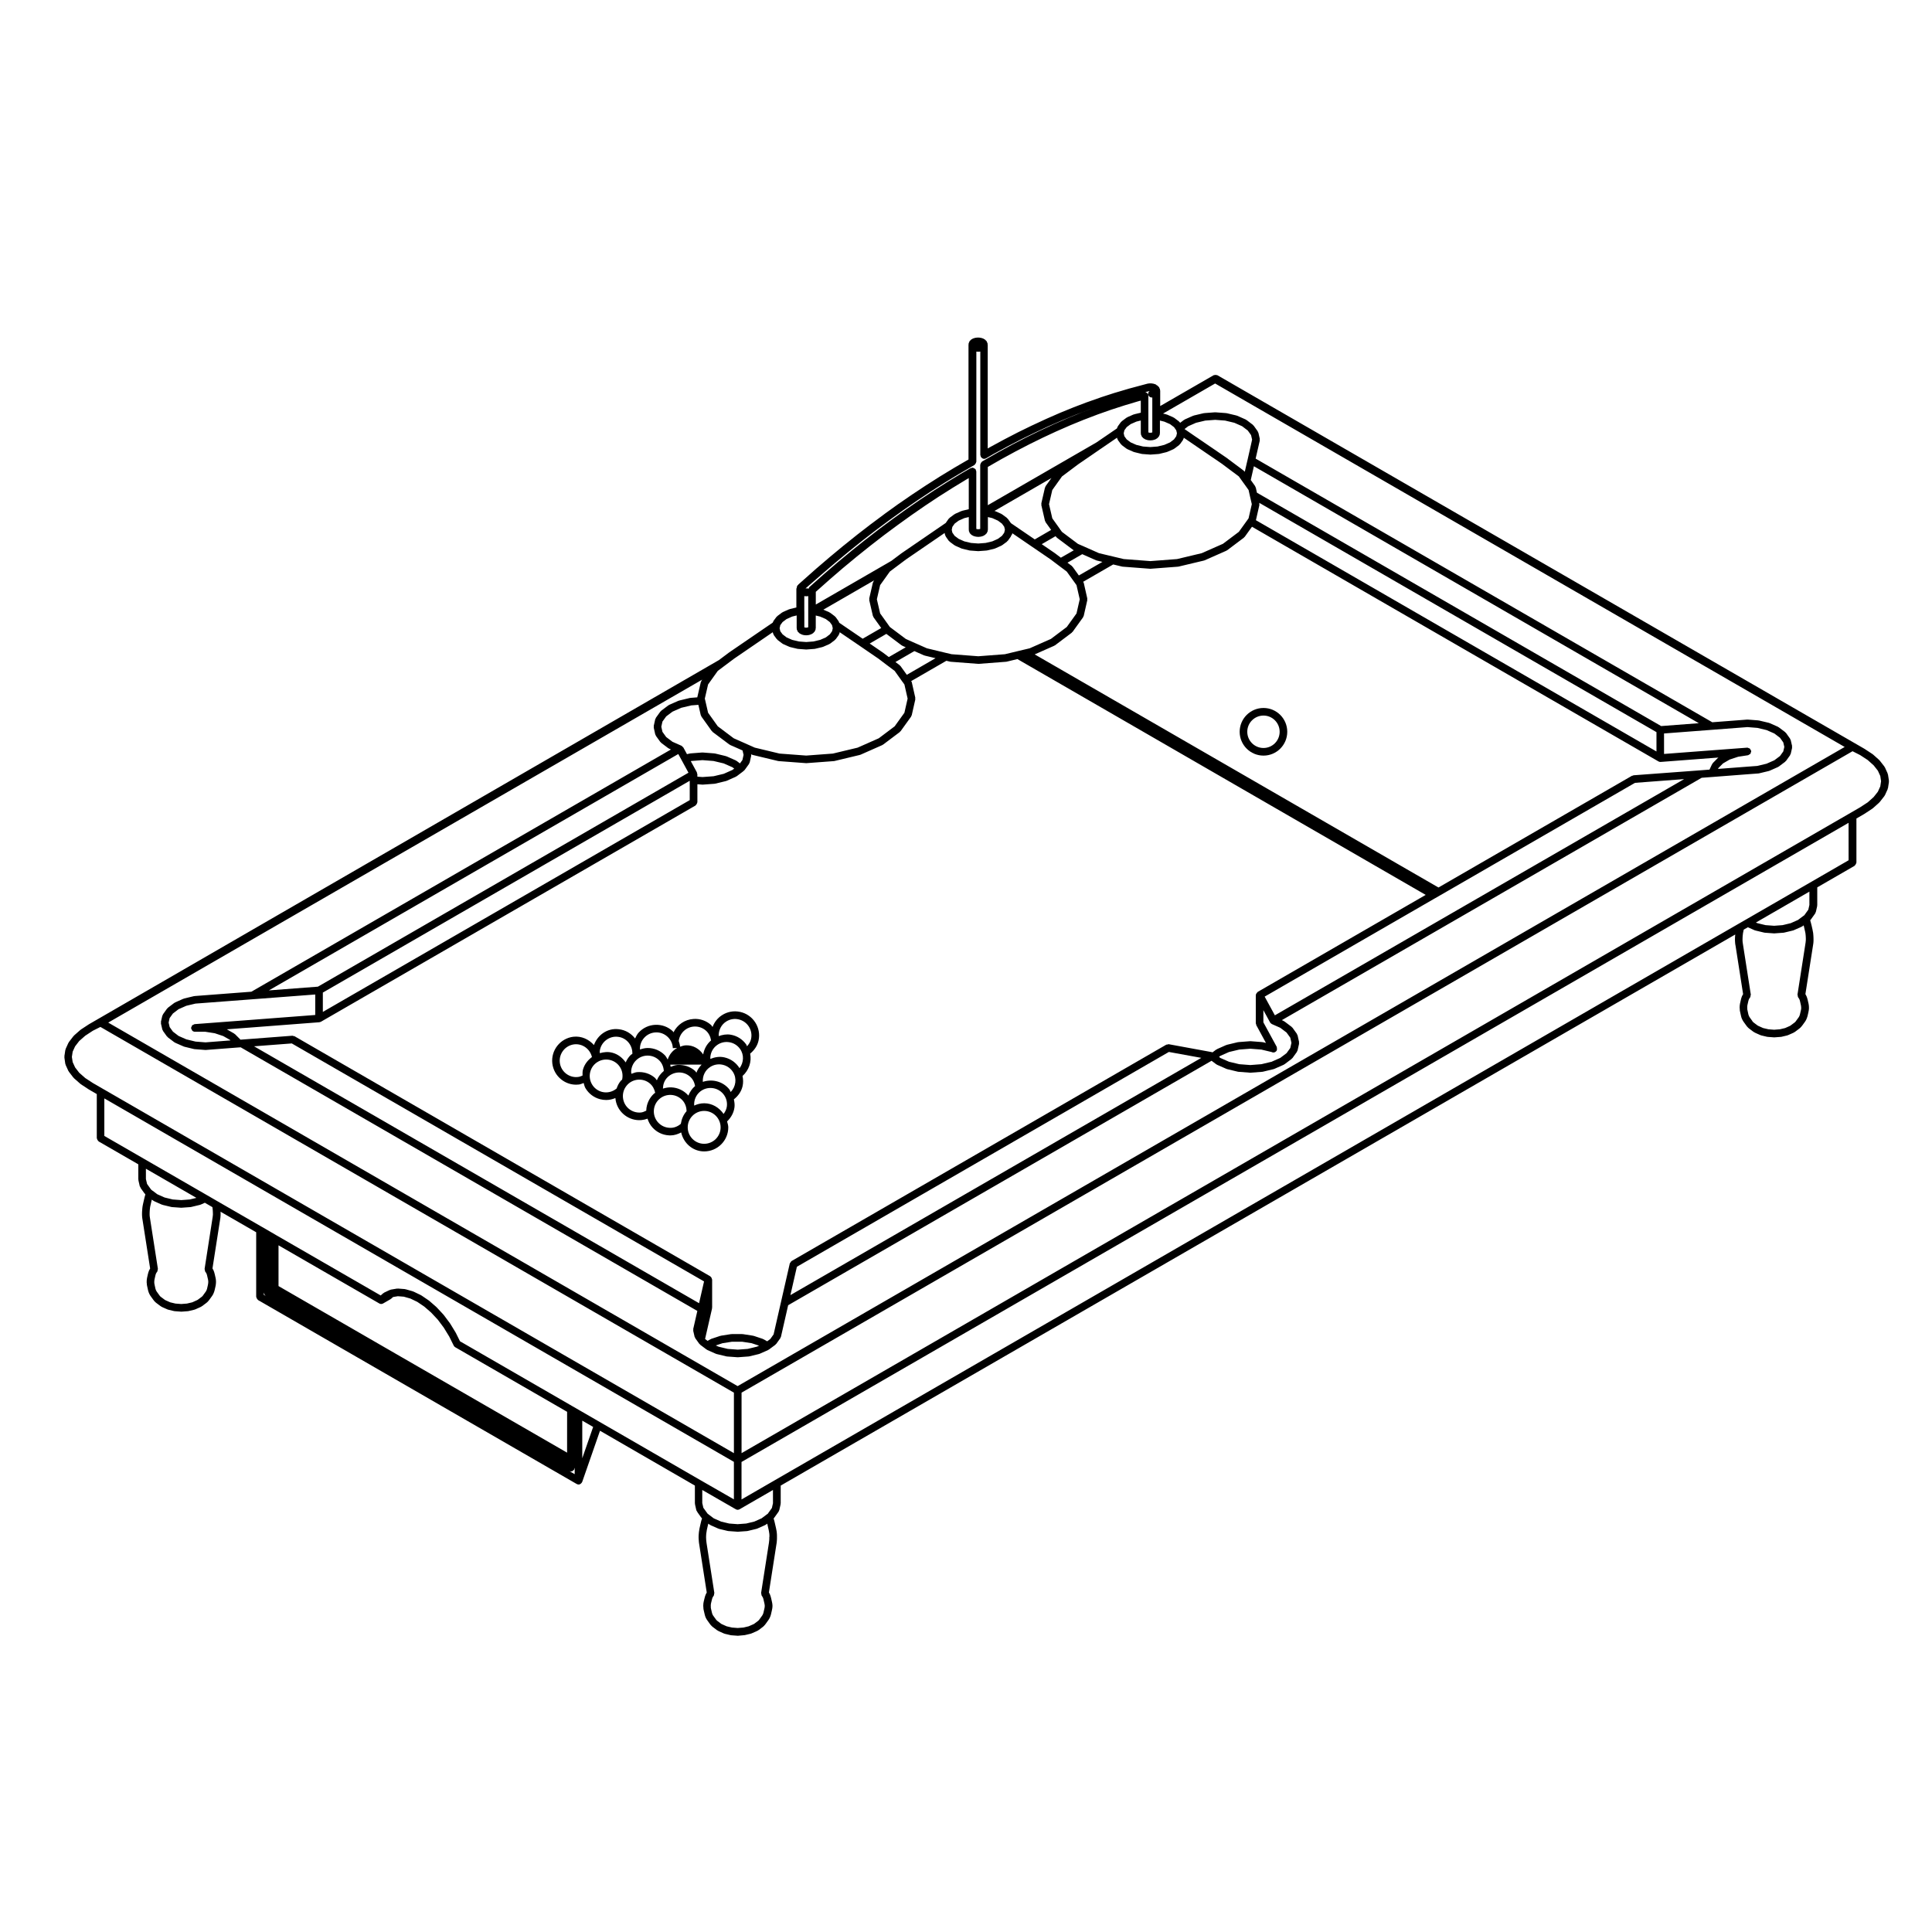 <?xml version="1.0" encoding="UTF-8"?>
<!-- Uploaded to: SVG Repo, www.svgrepo.com, Generator: SVG Repo Mixer Tools -->
<svg fill="#000000" width="800px" height="800px" version="1.1" viewBox="144 144 512 512" xmlns="http://www.w3.org/2000/svg">
 <g>
  <path d="m478.84 331.62c-3.481 0-6.316 2.832-6.316 6.312 0 3.481 2.832 6.312 6.316 6.312 3.473 0 6.297-2.832 6.297-6.312 0-3.481-2.82-6.312-6.297-6.312zm0 10.605c-2.371 0-4.301-1.926-4.301-4.297 0-2.371 1.93-4.297 4.301-4.297 2.363 0 4.281 1.926 4.281 4.297 0 2.371-1.918 4.297-4.281 4.297z"/>
  <path d="m340.12 412.16c-1.664-0.359-3.375-0.047-4.801 0.883-1.168 0.754-2.016 1.867-2.484 3.113-0.16-0.172-0.246-0.398-0.43-0.555-1.281-1.125-2.926-1.684-4.613-1.566-2.332 0.145-4.312 1.543-5.305 3.535-0.098-0.098-0.133-0.227-0.23-0.316-1.254-1.145-2.848-1.734-4.59-1.664-1.699 0.07-3.266 0.801-4.418 2.055-0.422 0.465-0.684 1.02-0.945 1.566-1.023-1.328-2.543-2.262-4.332-2.457-2.988-0.363-5.586 1.496-6.574 4.195-1.34-1.512-3.273-2.438-5.445-2.203-3.488 0.422-5.992 3.602-5.582 7.082 0.207 1.691 1.055 3.203 2.394 4.258 1.133 0.898 2.5 1.367 3.914 1.367 0.258 0 0.516-0.016 0.766-0.047 0.434-0.051 0.82-0.266 1.234-0.398 0.141 0.457 0.223 0.934 0.469 1.355 0.867 1.465 2.242 2.516 3.894 2.941 0.527 0.137 1.078 0.207 1.613 0.207 0.848 0 1.672-0.195 2.449-0.523 0 0.023-0.016 0.055-0.012 0.082 0.309 3.301 3.09 5.789 6.348 5.789 0.195 0 0.395-0.012 0.59-0.031 0.535-0.051 1.062-0.18 1.57-0.363 0.273 0.848 0.691 1.641 1.305 2.324 1.145 1.27 2.707 2.016 4.41 2.098 0.117 0.012 0.227 0.012 0.344 0.012 1.012 0 1.969-0.324 2.863-0.785 0.637 2.84 3.062 5.023 6.102 5.023 3.512 0 6.379-2.856 6.379-6.375 0-0.555-0.18-1.055-0.316-1.57 1.059-1.023 1.793-2.316 1.965-3.793 0.082-0.699-0.023-1.387-0.168-2.055 1.117-0.891 1.977-2.047 2.301-3.465 0.215-0.918 0.18-1.828-0.004-2.727 1.691-1.535 2.453-3.769 2.019-5.926 1.098-0.91 1.934-2.082 2.231-3.492 0.352-1.664 0.039-3.371-0.887-4.797-0.934-1.43-2.359-2.418-4.023-2.777zm-12.199 3.887c1.148-0.074 2.277 0.309 3.152 1.074 0.766 0.68 1.203 1.598 1.367 2.602-1.137 0.977-1.844 2.281-2.086 3.715-1.02-1.5-2.684-2.504-4.625-2.414-0.527 0.031-1.012 0.191-1.492 0.359-0.051-0.523-0.195-1.023-0.367-1.512 0.27-2.086 1.957-3.688 4.051-3.824zm0.242 11.719c-1.289-1.117-2.941-1.641-4.637-1.547-0.645 0.047-1.219 0.277-1.793 0.504-0.047-0.195-0.055-0.395-0.109-0.578l8.309-0.012c-0.594 0.637-1.09 1.34-1.371 2.137-0.148-0.164-0.23-0.363-0.398-0.504zm0.043 4.039c-0.828 0.699-1.395 1.586-1.785 2.551-0.023-0.031-0.035-0.082-0.066-0.105-1.145-1.258-2.707-2.004-4.41-2.086-0.77-0.039-1.535 0.098-2.262 0.324 0.02-1.012 0.328-1.988 0.996-2.766 0.762-0.875 1.824-1.406 2.988-1.496 1.152-0.086 2.281 0.297 3.168 1.062 0.766 0.652 1.195 1.547 1.371 2.516zm-13.473-12.797c0.785-0.863 1.859-1.359 3.023-1.41 1.168-0.059 2.281 0.352 3.141 1.145 0.863 0.785 1.359 1.859 1.41 3.027l1.145-0.051c-1.203 0.66-2.086 1.75-2.504 3.074-0.25-0.398-0.441-0.836-0.785-1.18-1.199-1.211-2.801-1.879-4.508-1.883h-0.02c-0.711 0-1.379 0.18-2.035 0.398-0.059-1.156 0.348-2.266 1.133-3.121zm-2.176 6c0.82-0.816 1.91-1.266 3.066-1.266h0.016c1.164 0.004 2.258 0.457 3.082 1.285 0.742 0.75 1.133 1.742 1.199 2.785-0.801 0.68-1.457 1.496-1.844 2.481-0.207-0.23-0.336-0.52-0.586-0.719-1.309-1.094-2.941-1.578-4.664-1.445-0.523 0.051-0.992 0.273-1.48 0.441-0.02-0.16-0.086-0.316-0.086-0.484 0.012-1.156 0.469-2.258 1.297-3.078zm-4.812-6.246c2.289 0.246 3.926 2.246 3.836 4.523-0.137 0.109-0.312 0.168-0.441 0.297-0.574 0.57-1.008 1.238-1.324 1.969-0.867-1.25-2.082-2.195-3.566-2.578-1.133-0.297-2.231-0.168-3.281 0.125 0-0.156-0.051-0.324-0.035-0.484 0.258-2.387 2.461-4.129 4.812-3.852zm-9.27 8.766c-0.133 0.504-0.086 1.004-0.098 1.508-0.383 0.156-0.762 0.328-1.18 0.371-2.348 0.301-4.555-1.414-4.84-3.809-0.281-2.383 1.438-4.555 3.824-4.84 2.207-0.238 4.188 1.238 4.691 3.367-1.113 0.832-2.019 1.957-2.398 3.402zm10.387 2.602c-0.102 0.105-0.246 0.16-0.336 0.281-0.508 0.609-0.867 1.309-1.113 2.047-1.066 0.898-2.488 1.258-3.875 0.906-1.129-0.297-2.07-1.008-2.66-2.016-0.586-1.004-0.746-2.176-0.453-3.305 0.297-1.129 1.004-2.07 2.012-2.656 0.996-0.59 2.172-0.746 3.301-0.465 1.129 0.297 2.074 1.008 2.656 2.016 0.57 0.965 0.715 2.098 0.469 3.191zm6.406 8.07c0 0.047 0.02 0.086 0.02 0.125-0.465 0.227-0.938 0.449-1.449 0.5-1.145 0.102-2.289-0.242-3.188-0.984-0.898-0.746-1.445-1.793-1.559-2.957-0.109-1.164 0.238-2.293 0.984-3.195 0.734-0.898 1.785-1.445 2.941-1.559 1.152-0.102 2.293 0.238 3.188 0.984 0.777 0.645 1.23 1.535 1.43 2.504-0.086 0.07-0.195 0.09-0.277 0.16-1.262 1.152-2.008 2.719-2.09 4.422zm9.156 3.625c-0.832 0.719-1.906 1.148-3.012 1.055-1.168-0.059-2.242-0.57-3.023-1.438-0.777-0.863-1.168-1.98-1.113-3.141 0.059-1.164 0.57-2.238 1.438-3.023 0.855-0.777 1.961-1.168 3.141-1.113 1.16 0.059 2.227 0.57 3.012 1.43 0.719 0.797 1.066 1.812 1.078 2.887-0.828 0.918-1.32 2.074-1.52 3.344zm6.188 5.293c-2.402 0-4.359-1.953-4.359-4.352 0-2.41 1.961-4.363 4.359-4.363 2.398 0 4.359 1.961 4.359 4.363 0 2.394-1.957 4.352-4.359 4.352zm5.148-7.91c-1.152-1.668-2.984-2.832-5.148-2.832-0.945 0-1.832 0.242-2.644 0.613-0.105-1.41 0.465-2.816 1.602-3.727 1.891-1.492 4.641-1.168 6.141 0.699 0.727 0.91 1.055 2.047 0.922 3.211-0.09 0.758-0.426 1.43-0.871 2.035zm1.887-5.816c-0.137-0.223-0.191-0.484-0.359-0.691-1.723-2.144-4.551-2.832-7.031-1.996-0.105-1.57 0.605-3.117 2.012-3.984 0.984-0.613 2.144-0.805 3.285-0.539 1.137 0.266 2.098 0.957 2.715 1.949 1.066 1.723 0.719 3.867-0.621 5.262zm2.336-6.305c0-0.004 0-0.016-0.004-0.02-0.902-1.445-2.309-2.457-3.965-2.84-1.289-0.309-2.578-0.09-3.777 0.398-0.047-1.426 0.59-2.816 1.793-3.672 0.945-0.68 2.09-0.945 3.25-0.754 1.148 0.191 2.156 0.816 2.832 1.77 1.133 1.574 0.988 3.633-0.129 5.117zm3.062-7.773c-0.16 0.754-0.57 1.395-1.078 1.961-0.098-0.156-0.105-0.332-0.215-0.488-0.992-1.387-2.457-2.309-4.141-2.586-1.09-0.176-2.141 0.02-3.148 0.379-0.059-1.512 0.641-2.992 1.953-3.844 0.977-0.629 2.141-0.855 3.281-0.598 1.137 0.242 2.109 0.918 2.746 1.898 0.629 0.973 0.844 2.137 0.602 3.277z"/>
  <path d="m161.3 425.91c0.012 0.055 0.059 0.086 0.074 0.133s-0.016 0.09 0.004 0.133l0.746 1.641c0.02 0.051 0.07 0.07 0.098 0.105 0.02 0.031 0.004 0.059 0.023 0.09l1.219 1.582c0.02 0.031 0.059 0.02 0.086 0.039 0.023 0.031 0.02 0.082 0.051 0.105l1.715 1.508c0.02 0.02 0.055 0.016 0.074 0.031s0.02 0.047 0.039 0.055l2.144 1.406c0.004 0.008 0.02 0.004 0.031 0.008 0.004 0.004 0.004 0.02 0.016 0.02l2.031 1.176v11.688c0 0.051 0.051 0.086 0.055 0.133 0.016 0.125 0.074 0.215 0.137 0.332 0.07 0.117 0.121 0.215 0.23 0.301 0.039 0.023 0.039 0.086 0.086 0.105l10.496 6.055v4.016c0 0.047 0.039 0.066 0.047 0.105 0.004 0.039-0.031 0.074-0.02 0.117l0.352 1.547c0.023 0.109 0.117 0.188 0.18 0.281 0.016 0.055-0.004 0.109 0.02 0.156 0.012 0.02 0.035 0.016 0.051 0.031 0.012 0.02 0 0.051 0.016 0.07l1.023 1.426c0.031 0.047 0.09 0.031 0.121 0.066 0.023 0.047 0.016 0.105 0.051 0.141 0.012 0.012 0.023 0.012 0.035 0.02l-0.039 0.105c-0.004 0.02 0.004 0.035 0 0.055-0.004 0.016-0.02 0.02-0.023 0.035l-0.137 0.504c0 0.004 0.004 0.016 0 0.016 0 0.012-0.012 0.012-0.012 0.02l-0.117 0.504s-0.004 0-0.004 0.004l-0.312 1.367c0 0.012 0.004 0.016 0.004 0.023 0 0.012-0.012 0.012-0.012 0.016l-0.102 0.523c0 0.016 0.012 0.023 0.012 0.035-0.004 0.02-0.023 0.023-0.023 0.039l-0.059 0.527c0 0.012 0.004 0.02 0.004 0.023s-0.004 0.012-0.004 0.016l-0.039 0.527c0 0.004 0.004 0.012 0.004 0.016 0 0.012-0.012 0.016-0.012 0.023l-0.023 0.535c0 0.004 0.012 0.012 0.012 0.02 0 0.004-0.012 0.012-0.012 0.016v0.539c0 0.016 0.016 0.023 0.016 0.039s-0.012 0.023-0.012 0.035l0.039 0.527c0 0.012 0.016 0.02 0.016 0.031 0 0.02-0.012 0.031-0.012 0.047l0.082 0.527c0 0.004 0.004 0.004 0.004 0.012l2.019 12.93-0.066 0.098c-0.02 0.031-0.004 0.059-0.02 0.09s-0.051 0.031-0.066 0.059l-0.215 0.465c-0.016 0.031 0.004 0.059-0.004 0.09-0.008 0.027-0.043 0.031-0.055 0.066l-0.137 0.504c0 0.004 0.004 0.016 0 0.02 0 0.012-0.012 0.016-0.016 0.023l-0.254 1.141c-0.004 0.02 0.016 0.035 0.012 0.055-0.004 0.023-0.023 0.035-0.031 0.055l-0.059 0.527c-0.004 0.023 0.02 0.039 0.016 0.059 0 0.02-0.02 0.035-0.02 0.055v0.539c0 0.066 0.055 0.102 0.066 0.156 0 0.055-0.047 0.098-0.039 0.141 0 0.02 0.02 0.031 0.023 0.051 0 0.016-0.016 0.031-0.012 0.039l0.102 0.527c0 0.012 0.004 0.012 0.012 0.016 0 0.004-0.004 0.016-0.004 0.016l0.238 1.082c0.004 0.031 0.031 0.039 0.039 0.066 0.004 0.023-0.016 0.047-0.004 0.066l0.176 0.492c0.012 0.031 0.039 0.039 0.051 0.07 0.012 0.02-0.004 0.039 0.004 0.059l0.238 0.453c0.016 0.031 0.051 0.039 0.066 0.07 0.016 0.016 0.004 0.039 0.016 0.055l0.766 1.062c0.004 0.004 0.012 0.004 0.012 0.004 0.004 0.004 0.004 0.012 0.004 0.012l0.277 0.363c0.02 0.031 0.066 0.02 0.09 0.051 0.031 0.031 0.023 0.086 0.059 0.109l0.332 0.289c0.012 0.004 0.023 0.004 0.035 0.016 0.004 0.004 0.004 0.02 0.016 0.023l1.102 0.828c0.02 0.016 0.051 0.012 0.074 0.023 0.016 0.012 0.016 0.035 0.035 0.047l0.297 0.168c0.02 0.012 0.039 0.004 0.059 0.016 0.016 0.012 0.016 0.023 0.031 0.031l1.359 0.598c0.047 0.02 0.09 0.02 0.133 0.031 0.016 0.004 0.023 0.023 0.039 0.031l1.559 0.371c0.051 0.012 0.102 0.016 0.152 0.02 0.004 0 0.004 0.004 0.012 0.004l1.691 0.125c0.023 0.004 0.051 0.004 0.074 0.004 0.023 0 0.051 0 0.082-0.004l1.672-0.125c0.004 0 0.004-0.004 0.012-0.004 0.051-0.004 0.098-0.012 0.141-0.02l1.57-0.371c0.02 0 0.023-0.023 0.047-0.031 0.047-0.012 0.098-0.012 0.137-0.031l1.34-0.598c0.012-0.004 0.012-0.016 0.02-0.02 0.012-0.004 0.023 0 0.039-0.012l0.312-0.168c0.023-0.012 0.023-0.039 0.047-0.055 0.031-0.016 0.066-0.012 0.09-0.031l1.102-0.828c0.012-0.004 0.012-0.02 0.016-0.023 0.012-0.012 0.023-0.012 0.035-0.016l0.332-0.289c0.035-0.031 0.031-0.086 0.059-0.109 0.023-0.031 0.07-0.02 0.09-0.051l0.277-0.363s0-0.004 0.004-0.012c0 0 0.004 0 0.012-0.004l0.766-1.062c0.012-0.016 0-0.039 0.016-0.055 0.016-0.031 0.051-0.039 0.066-0.07l0.238-0.453c0.012-0.02-0.004-0.039 0.004-0.059 0.012-0.031 0.039-0.039 0.051-0.07l0.176-0.492c0.004-0.02-0.012-0.035-0.004-0.055 0.012-0.023 0.035-0.035 0.039-0.059l0.277-1.199c0.004-0.016-0.012-0.023-0.004-0.047 0-0.012 0.02-0.02 0.02-0.039l0.082-0.539c0.004-0.02-0.016-0.031-0.016-0.051 0.004-0.023 0.023-0.035 0.023-0.059l0.02-0.539c0-0.023-0.023-0.039-0.023-0.07-0.004-0.031 0.023-0.051 0.02-0.074l-0.059-0.539c-0.004-0.023-0.023-0.035-0.031-0.055-0.004-0.02 0.016-0.039 0.012-0.059l-0.277-1.211c-0.004-0.012-0.016-0.02-0.016-0.031-0.004 0 0-0.012 0-0.016l-0.137-0.504c-0.012-0.035-0.047-0.047-0.055-0.074-0.012-0.031 0.012-0.059-0.004-0.09l-0.215-0.465c-0.016-0.031-0.051-0.031-0.066-0.059-0.016-0.031 0-0.059-0.02-0.09l-0.066-0.098 2.019-12.93c0-0.004 0.004-0.004 0.004-0.012l0.082-0.527c0-0.016-0.012-0.023-0.012-0.047 0-0.012 0.016-0.02 0.016-0.031l0.039-0.527c0-0.012-0.012-0.02-0.012-0.035s0.016-0.023 0.016-0.039v-0.539c0-0.004-0.012-0.012-0.012-0.016 0-0.012 0.012-0.016 0.012-0.02l-0.012-0.312 9.445 5.445v17.105c0 0.051 0.051 0.086 0.055 0.133 0.016 0.125 0.074 0.215 0.137 0.332 0.07 0.117 0.121 0.215 0.23 0.301 0.039 0.023 0.039 0.086 0.086 0.105l84.43 48.738c0.039 0.023 0.082 0.02 0.117 0.035 0.023 0.012 0.031 0.039 0.055 0.047 0.105 0.039 0.223 0.059 0.328 0.059 0.246 0 0.457-0.105 0.641-0.266 0.066-0.051 0.09-0.117 0.133-0.176 0.004-0.004 0.004-0.012 0.004-0.012 0.023-0.031 0.074-0.02 0.098-0.051 0.016-0.031 0-0.059 0.012-0.09 0.02-0.035 0.055-0.051 0.07-0.09l4.719-13.566 25.145 14.531v4.742c0 0.047 0.039 0.066 0.047 0.105 0.004 0.039-0.031 0.074-0.02 0.109l0.352 1.559c0.039 0.16 0.145 0.277 0.246 0.395 0.023 0.039 0.004 0.098 0.035 0.133 0 0 0.004 0 0.004 0.004l1.023 1.426c0.016 0.02 0.047 0.016 0.059 0.031 0.016 0.031 0.004 0.07 0.02 0.09 0.031 0.051 0.102 0.035 0.133 0.082l-0.059 0.188-0.156 0.492c-0.004 0.02 0.012 0.031 0.004 0.051-0.004 0.012-0.02 0.016-0.023 0.031l-0.117 0.504s-0.004 0-0.004 0.004l-0.312 1.367c-0.004 0.016 0.012 0.023 0.004 0.039 0 0.016-0.02 0.023-0.02 0.035l-0.082 0.523v0.004l-0.082 0.527c0 0.016 0.012 0.023 0.012 0.047 0 0.012-0.016 0.02-0.016 0.031l-0.039 0.527c0 0.004 0.004 0.012 0.004 0.016 0 0.012-0.012 0.016-0.012 0.023l-0.02 0.539c0 0.012 0.016 0.02 0.016 0.035s-0.016 0.023-0.016 0.035l0.02 0.527c0 0.012 0.012 0.016 0.012 0.023 0 0.004-0.004 0.012-0.004 0.016l0.039 0.527c0 0.004 0.004 0.012 0.004 0.016s-0.004 0.016-0.004 0.023l0.059 0.527c0 0.012 0.016 0.016 0.016 0.023 0 0.004-0.004 0.012-0.004 0.016l2.023 12.949-0.07 0.105c-0.016 0.023 0 0.055-0.016 0.082-0.012 0.02-0.039 0.023-0.051 0.047l-0.215 0.465c-0.016 0.031 0.004 0.059-0.004 0.09-0.012 0.031-0.047 0.039-0.055 0.074l-0.137 0.504c0 0.004 0.004 0.012 0 0.016 0 0.004-0.012 0.012-0.012 0.016l-0.277 1.145c-0.004 0.023 0.016 0.039 0.012 0.059-0.004 0.023-0.031 0.039-0.035 0.066l-0.059 0.527c-0.004 0.031 0.023 0.051 0.023 0.082-0.004 0.031-0.031 0.047-0.031 0.07l0.02 0.539v0.004c0 0.035 0.031 0.051 0.035 0.086-0.004 0.031-0.035 0.051-0.035 0.086 0 0.035 0.035 0.059 0.039 0.098 0 0.031-0.023 0.059-0.02 0.09l0.102 0.527c0 0.012 0.012 0.016 0.016 0.023 0 0.004-0.004 0.016-0.004 0.023l0.258 1.094c0.004 0.012 0.02 0.02 0.023 0.035 0.004 0.016-0.012 0.023-0.004 0.047l0.156 0.492c0.012 0.031 0.047 0.051 0.059 0.082 0.016 0.031-0.004 0.059 0.012 0.09l0.238 0.441c0.016 0.02 0.039 0.031 0.059 0.059 0.012 0.016 0 0.035 0.012 0.051l0.766 1.074c0.004 0.004 0.016 0 0.02 0.012s0 0.016 0.004 0.02l0.277 0.352c0.023 0.031 0.066 0.02 0.09 0.051 0.031 0.031 0.02 0.082 0.055 0.105l0.332 0.289c0.012 0.004 0.02 0.004 0.031 0.016 0.012 0 0.004 0.016 0.016 0.02l1.102 0.836c0.031 0.02 0.07 0.016 0.105 0.035 0.023 0.016 0.023 0.051 0.055 0.066l0.312 0.156c0.012 0.004 0.02 0 0.023 0.012 0.012 0 0.012 0.012 0.016 0.012l1.34 0.598c0.047 0.02 0.098 0.02 0.137 0.031 0.02 0.004 0.023 0.031 0.047 0.031l1.57 0.371c0.051 0.012 0.098 0.016 0.141 0.02 0.004 0 0.004 0.004 0.012 0.004l1.672 0.125c0.031 0.004 0.055 0.004 0.082 0.004 0.023 0 0.051 0 0.074-0.004l1.652-0.152c0.004 0 0.004-0.004 0.012-0.004 0.055-0.004 0.105-0.012 0.152-0.02l1.559-0.371c0.016-0.004 0.023-0.023 0.039-0.031 0.047-0.012 0.09-0.012 0.133-0.031l1.359-0.598c0.004 0 0.012-0.012 0.016-0.012 0.012-0.012 0.02-0.004 0.031-0.012l0.312-0.156c0.031-0.016 0.031-0.051 0.055-0.066 0.035-0.02 0.074-0.016 0.105-0.035l1.102-0.836c0.012-0.012 0.012-0.031 0.02-0.035 0.016-0.016 0.035-0.004 0.051-0.02l0.312-0.289c0.031-0.023 0.02-0.066 0.047-0.098 0.02-0.02 0.055-0.012 0.074-0.039l0.277-0.352c0.004-0.004 0-0.012 0.004-0.02 0.004-0.012 0.016-0.004 0.02-0.012l0.766-1.074c0.012-0.016 0-0.035 0.012-0.051 0.02-0.031 0.047-0.039 0.059-0.059l0.238-0.441c0.012-0.02-0.004-0.047 0.004-0.07 0.016-0.023 0.047-0.039 0.055-0.07l0.176-0.492c0.004-0.02-0.012-0.039-0.004-0.059 0.012-0.02 0.035-0.031 0.039-0.059l0.277-1.211c0-0.004-0.004-0.012-0.004-0.02 0-0.012 0.012-0.012 0.012-0.02l0.102-0.527c0.004-0.02-0.02-0.039-0.016-0.07 0.004-0.031 0.035-0.051 0.035-0.082l0.02-0.551c0-0.031-0.031-0.055-0.035-0.09 0-0.031 0.031-0.059 0.023-0.09l-0.082-0.539c0-0.02-0.02-0.023-0.02-0.039-0.004-0.016 0.012-0.031 0.004-0.039l-0.277-1.211c-0.004-0.012-0.016-0.02-0.016-0.031-0.004 0 0-0.012 0-0.016l-0.137-0.504c-0.012-0.035-0.047-0.047-0.055-0.074-0.012-0.031 0.012-0.059-0.004-0.09l-0.215-0.465c-0.012-0.02-0.039-0.023-0.051-0.047-0.016-0.023 0-0.055-0.016-0.082l-0.07-0.105 2.023-12.949c0-0.004-0.004-0.012-0.004-0.016 0-0.012 0.016-0.016 0.016-0.023l0.059-0.527c0-0.012-0.004-0.02-0.004-0.023 0-0.004 0.004-0.012 0.004-0.016l0.039-0.527c0-0.012-0.012-0.02-0.012-0.035s0.016-0.023 0.016-0.039v-1.066c0-0.016-0.016-0.023-0.016-0.039s0.012-0.023 0.012-0.035l-0.039-0.527c0-0.012-0.016-0.02-0.016-0.031-0.004-0.02 0.012-0.031 0.012-0.047l-0.082-0.527c0-0.012-0.012-0.016-0.016-0.023 0-0.004 0.004-0.012 0.004-0.016l-0.102-0.523c0-0.004-0.012-0.012-0.012-0.016 0-0.012 0.004-0.016 0.004-0.023l-0.312-1.367c0-0.004-0.004-0.004-0.004-0.004l-0.117-0.504c0-0.012-0.012-0.012-0.012-0.02-0.004-0.004 0-0.012 0-0.02l-0.137-0.477c-0.004-0.016-0.02-0.02-0.023-0.035-0.004-0.016 0.004-0.023 0-0.047l-0.035-0.098 0.004-0.004c0.012-0.012 0.004-0.023 0.016-0.039 0.012-0.012 0.023 0 0.035-0.016l0.117-0.145c0.012-0.012 0-0.023 0.012-0.031 0.004-0.004 0.016-0.004 0.02-0.016l1.023-1.426c0.012-0.012 0-0.035 0.016-0.051 0.012-0.016 0.031-0.012 0.039-0.023l0.102-0.168c0.023-0.047-0.004-0.09 0.016-0.133 0.023-0.059 0.086-0.09 0.102-0.156l0.352-1.559c0.012-0.039-0.023-0.074-0.02-0.109 0.004-0.047 0.047-0.066 0.047-0.105v-4.742l252.96-146.04-0.039 0.52v0.016c0 0.012-0.012 0.016-0.012 0.02l-0.02 0.539c0 0.004 0.012 0.012 0.012 0.02 0 0.012-0.012 0.012-0.012 0.016v0.527c0 0.016 0.02 0.023 0.02 0.039 0 0.012-0.012 0.02-0.012 0.035l0.039 0.527c0 0.012 0.012 0.02 0.012 0.031 0 0.016-0.012 0.023-0.012 0.039l0.082 0.527c0 0.004 0.012 0.004 0.012 0.012l2.016 12.93-0.059 0.098c-0.02 0.031-0.012 0.059-0.02 0.09-0.02 0.031-0.051 0.031-0.07 0.059l-0.215 0.465c-0.012 0.031 0.012 0.059 0 0.09s-0.051 0.039-0.059 0.074l-0.137 0.504c0 0.004 0.012 0.016 0 0.02 0 0.012-0.012 0.016-0.012 0.023l-0.258 1.145c-0.012 0.02 0.012 0.035 0.012 0.055-0.012 0.023-0.031 0.035-0.031 0.055l-0.059 0.527c-0.012 0.031 0.02 0.051 0.02 0.082s-0.031 0.047-0.031 0.07l0.02 0.539v0.004c0 0.035 0.031 0.051 0.039 0.086-0.012 0.031-0.039 0.051-0.039 0.086s0.039 0.059 0.039 0.098c0 0.031-0.02 0.059-0.02 0.09l0.102 0.527c0 0.012 0.012 0.012 0.012 0.016v0.016l0.238 1.082c0 0.031 0.031 0.039 0.039 0.066 0 0.023-0.02 0.047-0.012 0.066l0.176 0.492c0.012 0.031 0.039 0.039 0.051 0.07 0.012 0.02 0 0.039 0.012 0.059l0.238 0.453c0.012 0.031 0.051 0.039 0.059 0.07 0.02 0.016 0.012 0.039 0.02 0.055l0.766 1.062c0 0.004 0.012 0.004 0.012 0.004v0.012l0.277 0.363c0.02 0.031 0.07 0.02 0.09 0.051 0.031 0.031 0.031 0.086 0.059 0.109l0.332 0.289c0.012 0.004 0.031 0.004 0.039 0.016 0 0.004 0 0.02 0.012 0.023l1.102 0.828c0.031 0.02 0.059 0.016 0.09 0.031 0.02 0.016 0.02 0.047 0.051 0.055l0.312 0.168c0.012 0.012 0.031 0.004 0.039 0.012 0.012 0.004 0.012 0.016 0.02 0.02l1.34 0.598c0.039 0.02 0.09 0.02 0.137 0.031 0.02 0.004 0.02 0.031 0.039 0.031l1.57 0.371c0.051 0.012 0.102 0.016 0.145 0.02 0 0 0 0.004 0.012 0.004l1.672 0.125c0.031 0.004 0.051 0.004 0.082 0.004 0.02 0 0.051 0 0.07-0.004l1.691-0.125c0.012 0 0.012-0.004 0.012-0.004 0.059-0.004 0.105-0.012 0.156-0.02l1.559-0.371c0.012-0.004 0.02-0.023 0.039-0.031 0.039-0.012 0.09-0.012 0.125-0.031l1.359-0.598c0.02-0.004 0.02-0.02 0.031-0.031 0.02-0.012 0.039-0.004 0.059-0.016l0.297-0.168c0.02-0.012 0.02-0.035 0.039-0.047 0.02-0.016 0.051-0.012 0.07-0.023l1.102-0.828c0.012-0.004 0.012-0.02 0.02-0.023 0.012-0.012 0.02-0.012 0.031-0.016l0.332-0.289c0.039-0.031 0.031-0.086 0.059-0.109 0.031-0.023 0.07-0.02 0.09-0.051l0.277-0.363s0-0.004 0.012-0.012l0.012-0.004 0.766-1.062c0.012-0.016 0-0.039 0.012-0.055 0.02-0.031 0.051-0.039 0.07-0.07l0.238-0.453c0.012-0.02-0.012-0.039 0-0.059 0.012-0.031 0.039-0.039 0.051-0.07l0.176-0.492c0.012-0.02-0.012-0.035 0-0.055 0.012-0.023 0.031-0.035 0.039-0.059l0.277-1.199c0-0.012-0.012-0.016-0.012-0.023 0-0.012 0.012-0.012 0.012-0.02l0.102-0.527c0.012-0.031-0.02-0.059-0.02-0.09 0.012-0.035 0.039-0.059 0.039-0.098v-0.551c0-0.02-0.02-0.035-0.02-0.055s0.02-0.035 0.02-0.055l-0.059-0.539c-0.012-0.023-0.031-0.035-0.031-0.055-0.012-0.02 0.012-0.039 0.012-0.059l-0.277-1.211c-0.012-0.012-0.02-0.016-0.02-0.031v-0.016l-0.137-0.504c-0.012-0.035-0.039-0.047-0.051-0.074-0.012-0.031 0.012-0.059-0.012-0.09l-0.215-0.465c-0.012-0.031-0.051-0.031-0.059-0.059-0.02-0.031 0-0.059-0.02-0.09l-0.07-0.098 2.023-12.93v-0.012l0.082-0.527c0-0.016-0.012-0.023-0.012-0.039 0-0.012 0.02-0.02 0.02-0.031l0.039-0.527c0-0.012-0.012-0.02-0.012-0.035 0-0.016 0.012-0.023 0.012-0.039v-0.527c0-0.004-0.012-0.012-0.012-0.016s0.012-0.012 0.012-0.02l-0.02-0.539c0-0.004-0.012-0.012-0.012-0.02 0-0.004 0.012-0.012 0.012-0.016l-0.039-0.527c0-0.004-0.012-0.004-0.012-0.016 0-0.012 0.012-0.016 0.012-0.02l-0.059-0.527c0-0.016-0.02-0.023-0.02-0.039-0.012-0.012 0-0.02 0-0.035l-0.102-0.523c0-0.004-0.012-0.004-0.012-0.016s0.012-0.016 0.012-0.023l-0.312-1.367-0.012-0.004-0.117-0.5c0-0.004-0.012-0.012-0.012-0.016v-0.02l-0.137-0.492c0-0.016-0.02-0.02-0.02-0.035-0.012-0.016 0-0.023 0-0.039l-0.039-0.098 0.012-0.004c0.012-0.012 0-0.023 0.012-0.035s0.031-0.004 0.039-0.016l0.117-0.145c0.012-0.012 0-0.02 0.012-0.031 0-0.004 0.012-0.004 0.02-0.012l1.023-1.426c0.012-0.016 0-0.035 0.012-0.051 0.012-0.016 0.031-0.012 0.039-0.023l0.102-0.168c0.031-0.047 0-0.09 0.02-0.133 0.02-0.055 0.082-0.09 0.102-0.156l0.352-1.559c0.012-0.039-0.031-0.074-0.02-0.117 0-0.039 0.039-0.066 0.039-0.105v-4.742l9.871-5.699c0.039-0.023 0.039-0.082 0.082-0.105 0.105-0.086 0.168-0.188 0.238-0.309 0.059-0.109 0.117-0.207 0.137-0.332 0.012-0.047 0.051-0.082 0.051-0.125v-11.68l2.035-1.176c0.012-0.004 0.012-0.016 0.012-0.02 0.012-0.004 0.031 0 0.039-0.012l2.144-1.406c0.02-0.016 0.02-0.047 0.039-0.059 0.02-0.016 0.051-0.012 0.082-0.031l1.691-1.508c0.031-0.023 0.02-0.07 0.039-0.098 0.031-0.02 0.059-0.012 0.082-0.035l1.238-1.582c0.02-0.023 0.012-0.059 0.031-0.09 0.031-0.047 0.082-0.066 0.102-0.109l0.746-1.641c0.02-0.047-0.012-0.09 0-0.133 0.02-0.051 0.07-0.082 0.082-0.133l0.258-1.672c0.012-0.055-0.039-0.102-0.039-0.152 0-0.051 0.051-0.098 0.039-0.152l-0.258-1.664c-0.012-0.051-0.059-0.074-0.082-0.121-0.012-0.051 0.02-0.102 0-0.145l-0.746-1.641c-0.02-0.039-0.07-0.051-0.09-0.086-0.031-0.035-0.012-0.082-0.039-0.117l-1.238-1.582c-0.02-0.023-0.059-0.02-0.082-0.047-0.02-0.023-0.02-0.066-0.039-0.086l-1.691-1.508c-0.02-0.02-0.059-0.012-0.082-0.023-0.02-0.016-0.02-0.047-0.039-0.059l-2.144-1.406c-0.012-0.004-0.02 0-0.031-0.004-0.012-0.004-0.012-0.02-0.02-0.023l-171.39-98.953c-0.051-0.023-0.09 0-0.137-0.016-0.117-0.051-0.227-0.051-0.363-0.051-0.137 0-0.246 0-0.371 0.051-0.039 0.016-0.09-0.004-0.125 0.016l-14.16 8.172v-4.082c0-0.051-0.039-0.082-0.051-0.125-0.012-0.047 0.031-0.086 0.02-0.125l-0.059-0.227c-0.02-0.066-0.082-0.074-0.105-0.133-0.031-0.07-0.012-0.145-0.051-0.211l-0.156-0.215c-0.039-0.047-0.102-0.039-0.137-0.082-0.035-0.039-0.031-0.102-0.082-0.133l-0.238-0.176c-0.031-0.023-0.082-0.012-0.117-0.031-0.086-0.078-0.086-0.125-0.125-0.145l-0.312-0.137c-0.031-0.012-0.07 0.004-0.102 0-0.031-0.004-0.039-0.051-0.082-0.055l-0.371-0.09c-0.031-0.004-0.051 0.016-0.082 0.016-0.031-0.004-0.051-0.035-0.082-0.035l-0.395-0.031c-0.031-0.004-0.039 0.023-0.07 0.02-0.031 0-0.051-0.023-0.082-0.02l-0.395 0.031c-0.031 0-0.039 0.031-0.07 0.035-0.031 0-0.059-0.02-0.09-0.016l-0.371 0.09s-0.012 0.004-0.012 0.012c-0.012 0-0.012-0.004-0.02 0l-4.801 1.289s0 0.004-0.012 0.012c0 0-0.012-0.004-0.012 0l-3.562 1.055c-0.012 0-0.012 0.004-0.012 0.004h-0.02l-3.602 1.168s0 0.012-0.012 0.012h-0.012l-3.602 1.27c-0.012 0-0.012 0.004-0.012 0.004h-0.02l-3.621 1.375s0 0.004-0.012 0.012h-0.012l-3.641 1.484s0 0.004-0.012 0.012h-0.012l-3.641 1.594c-0.012 0-0.012 0.004-0.012 0.012h-0.012l-3.641 1.691c-0.012 0-0.012 0.004-0.012 0.004h-0.012l-3.68 1.797c-0.012 0-0.012 0.004-0.012 0.012h-0.012l-3.664 1.898c-0.012 0-0.012 0.004-0.012 0.012h-0.012l-3.68 1.996c-0.012 0-0.012 0.012-0.012 0.012h-0.012l-0.66 0.379v-27.52c0-0.051-0.039-0.082-0.051-0.125-0.012-0.047 0.031-0.086 0.02-0.125l-0.059-0.227c-0.02-0.066-0.09-0.074-0.105-0.133-0.031-0.07-0.012-0.145-0.051-0.211l-0.156-0.215c-0.039-0.047-0.102-0.047-0.137-0.082-0.039-0.039-0.031-0.102-0.082-0.133l-0.238-0.176c-0.031-0.023-0.082-0.012-0.117-0.031-0.039-0.02-0.039-0.07-0.082-0.086l-0.312-0.137c-0.031-0.016-0.07 0.004-0.102 0s-0.039-0.051-0.082-0.055l-0.371-0.09c-0.031-0.004-0.051 0.016-0.082 0.016-0.031-0.004-0.051-0.035-0.082-0.035l-0.395-0.031c-0.031 0-0.039 0.023-0.07 0.023s-0.051-0.023-0.082-0.023l-0.395 0.031c-0.031 0-0.039 0.031-0.07 0.035-0.031 0-0.059-0.02-0.09-0.016l-0.371 0.09c-0.035 0.004-0.047 0.047-0.082 0.055-0.031 0.012-0.066-0.012-0.098 0l-0.312 0.137c-0.039 0.016-0.047 0.066-0.086 0.086-0.035 0.02-0.086 0-0.117 0.031l-0.238 0.176c-0.047 0.035-0.039 0.098-0.082 0.133-0.039 0.035-0.102 0.035-0.133 0.082l-0.156 0.215c-0.047 0.066-0.023 0.145-0.051 0.211-0.035 0.082-0.109 0.121-0.125 0.207l-0.039 0.227c-0.004 0.035 0.023 0.051 0.02 0.086 0 0.035-0.035 0.055-0.035 0.09v30.441l-3.769 2.195c-0.004 0-0.004 0.004-0.004 0.012h-0.012l-3.68 2.231c-0.004 0-0.004 0.004-0.004 0.012h-0.016l-3.664 2.332c-0.004 0-0.004 0.004-0.004 0.004h-0.012l-3.664 2.43c-0.004 0 0 0.004-0.004 0.004h-0.012l-3.664 2.527s0 0.004-0.004 0.004h-0.016l-3.641 2.621c-0.004 0-0.004 0.012-0.004 0.012h-0.004l-3.641 2.715c-0.004 0 0 0.004-0.004 0.004h-0.012l-3.621 2.797c-0.004 0 0 0.004-0.004 0.012-0.004 0.004-0.004 0-0.012 0l-3.602 2.891s0 0.004-0.004 0.004h-0.012l-3.582 2.973s0 0.004-0.004 0.004h-0.004l-3.582 3.066c-0.004 0 0 0.004-0.004 0.004-0.004 0.004-0.004 0-0.012 0.004l-4.801 4.262c-0.031 0.023-0.023 0.07-0.051 0.102-0.023 0.031-0.074 0.023-0.102 0.059l-0.156 0.215c-0.105 0.145-0.098 0.312-0.109 0.484-0.023 0.059-0.098 0.102-0.105 0.168-0.004 0.031 0.023 0.055 0.02 0.09s-0.035 0.051-0.035 0.086v4.898l-1.75 0.422c-0.035 0.004-0.047 0.047-0.074 0.055-0.035 0.012-0.07-0.012-0.102 0l-1.672 0.734c-0.039 0.016-0.051 0.066-0.086 0.09-0.035 0.02-0.082 0-0.109 0.031l-1.281 0.961c-0.047 0.031-0.039 0.09-0.074 0.125-0.039 0.035-0.102 0.035-0.133 0.082l-0.828 1.125c-0.051 0.066-0.023 0.145-0.055 0.215-0.031 0.07-0.105 0.105-0.117 0.18l-11.492 7.859c-0.004 0.004-0.004 0.016-0.016 0.02-0.004 0.004-0.016 0-0.02 0.004l-2.715 2.035-166.89 96.473c-0.012 0.004-0.012 0.02-0.02 0.023-0.012 0.004-0.02 0-0.031 0.004l-2.144 1.406c-0.02 0.016-0.02 0.039-0.039 0.059-0.023 0.016-0.055 0.004-0.074 0.023l-1.715 1.508c-0.031 0.023-0.02 0.066-0.047 0.098-0.023 0.023-0.07 0.02-0.09 0.051l-1.219 1.582c-0.023 0.035-0.012 0.082-0.031 0.117-0.023 0.035-0.07 0.039-0.09 0.082l-0.746 1.641c-0.02 0.047 0.012 0.09-0.004 0.137-0.016 0.047-0.066 0.074-0.074 0.125l-0.25 1.676c-0.012 0.059 0.035 0.102 0.035 0.152s-0.047 0.098-0.035 0.152zm21.367 30.547v-2.731l13.383 7.723-1.762 0.422-2.258 0.168-2.258-0.168-2.144-0.52-0.012-0.004-1.863-0.828-0.055-0.031-0.066-0.039-1.176-0.891c-0.012-0.012-0.023 0-0.035-0.012-0.023-0.02-0.059-0.016-0.086-0.035-0.02-0.016-0.016-0.051-0.039-0.066l-0.16-0.121-0.043-0.027-0.082-0.09-0.082-0.113-0.957-1.336v-0.004zm17.738 9.562-0.031 0.387-0.082 0.527c0 0.004 0.004 0.004 0 0.012l-2.066 13.289v0.012l-0.004 0.02c-0.02 0.105 0.055 0.195 0.074 0.297 0.02 0.145 0 0.309 0.098 0.434l0.25 0.359 0.141 0.309 0.102 0.363v0.004l0.262 1.152 0.047 0.418-0.016 0.406-0.066 0.441-0.25 1.113-0.133 0.367-0.176 0.328-0.719 0.996v0.004l-0.188 0.246-0.238 0.203-1.02 0.762-0.207 0.105-1.23 0.555-1.414 0.332-1.512 0.117-1.527-0.117-1.379-0.328-1.254-0.555-0.172-0.094-1.039-0.777-0.238-0.203-0.184-0.246v-0.004l-0.719-0.996-0.176-0.328-0.137-0.383-0.215-0.996v-0.004l-0.082-0.43-0.016-0.137v-0.434l0.051-0.438 0.242-1.078v-0.012l0.102-0.363 0.141-0.309 0.25-0.359c0.098-0.125 0.074-0.289 0.098-0.434 0.02-0.102 0.098-0.188 0.074-0.297l-0.004-0.02v-0.012l-2.074-13.289c-0.004-0.004 0-0.004 0-0.012l-0.082-0.527-0.031-0.387v-0.504l0.02-0.527 0.031-0.449c0-0.004 0.004-0.004 0.004-0.004l0.059-0.527 0.074-0.402s0.004 0 0.004-0.004l0.312-1.367v-0.012l0.07-0.297 0.227 0.172c0.035 0.031 0.082 0.02 0.109 0.039 0.023 0.02 0.031 0.059 0.055 0.082 0.051 0.031 0.105 0.023 0.16 0.051 0.031 0.016 0.035 0.055 0.066 0.07 0.012 0.004 0.023 0 0.035 0.012 0.004 0 0.004 0.012 0.012 0.012l1.969 0.875c0.055 0.023 0.109 0.02 0.172 0.039 0.016 0.004 0.023 0.031 0.047 0.035 0.016 0.004 0.031 0.004 0.047 0.004 0.004 0 0.004 0.012 0.012 0.012l2.242 0.539c0.051 0.012 0.102 0.016 0.141 0.02 0.012 0 0.016 0.012 0.02 0.012l2.418 0.172c0.023 0.004 0.051 0.004 0.074 0.004s0.051 0 0.074-0.004l2.418-0.172c0.004 0 0.012-0.012 0.02-0.012 0.047-0.004 0.098-0.012 0.141-0.02l2.242-0.539c0.004 0 0.004-0.012 0.012-0.012 0.016 0 0.031 0 0.047-0.004l0.102-0.031c0.016-0.004 0.016-0.02 0.031-0.023 0.031-0.012 0.059-0.012 0.09-0.02l1.082-0.484 1.996 1.16 0.02 0.102 0.059 0.527s0.004 0 0.004 0.004l0.031 0.449 0.02 0.527 0.008 0.504zm13.473 21.078v-0.555c0 0.039 0.039 0.066 0.047 0.105 0.012 0.09 0.031 0.152 0.066 0.238 0.02 0.047-0.004 0.098 0.02 0.137 0.02 0.031 0.07 0.02 0.098 0.051 0.059 0.09 0.109 0.145 0.191 0.211 0.035 0.023 0.039 0.074 0.074 0.098zm80.402 41.867-76.469-44.141v-10.801l26.711 15.41c0.156 0.098 0.328 0.137 0.504 0.137 0.176 0 0.344-0.047 0.504-0.137l1.949-1.125c0.031-0.016 0.035-0.059 0.066-0.082 0.031-0.02 0.074-0.012 0.105-0.039l0.523-0.465 1.258-0.211 1.578 0.121 1.754 0.5 1.824 0.875 1.855 1.254 1.82 1.582 1.77 1.891 1.578 2.109 1.438 2.348 1.199 2.418c0.09 0.18 0.227 0.324 0.395 0.418 0 0.004 0 0.004 0.004 0.004l29.645 17.113-0.004 10.82zm2.012 5.703-1.43-0.828c0.137 0.07 0.289 0.117 0.434 0.117 0.336 0 0.594-0.195 0.777-0.453 0.023-0.031 0.074-0.02 0.098-0.051 0.047-0.082 0.012-0.172 0.035-0.258 0.023-0.082 0.098-0.137 0.098-0.227l-0.008 1.699zm2.016-4.215v-9.965l2.883 1.664zm31.316 5.801-26.707-15.426-5.109-2.953h-0.004l-2.004-1.16c0-0.004-0.004 0-0.004 0l-29.891-17.262-1.102-2.223c-0.004-0.016-0.023-0.016-0.031-0.031-0.012-0.016 0-0.035-0.012-0.051l-1.457-2.383c-0.012-0.016-0.031-0.016-0.039-0.031-0.016-0.016-0.004-0.035-0.016-0.051l-1.652-2.207c-0.016-0.02-0.035-0.012-0.051-0.031-0.016-0.016-0.004-0.039-0.02-0.055l-1.828-1.961c-0.016-0.016-0.035-0.012-0.051-0.023s-0.012-0.035-0.023-0.051l-1.91-1.664c-0.02-0.016-0.047-0.004-0.066-0.02-0.02-0.012-0.016-0.039-0.035-0.051l-1.969-1.336c-0.023-0.016-0.055-0.004-0.082-0.016-0.023-0.016-0.023-0.047-0.051-0.059l-1.969-0.945c-0.031-0.012-0.059 0.012-0.098 0-0.031-0.016-0.039-0.051-0.07-0.059l-1.93-0.551c-0.039-0.012-0.07 0.02-0.105 0.012-0.035-0.004-0.055-0.039-0.09-0.047l-1.809-0.137c-0.055-0.004-0.074 0.035-0.121 0.035-0.051 0.004-0.074-0.031-0.121-0.023l-1.652 0.277c-0.055 0.012-0.082 0.066-0.133 0.086-0.051 0.016-0.105-0.016-0.152 0.012l-1.457 0.691c-0.051 0.02-0.055 0.082-0.102 0.105-0.047 0.023-0.102 0.016-0.137 0.051l-0.676 0.598-27.594-15.922-1.926-1.125h-0.004l-2.004-1.16c0-0.004-0.004 0-0.004 0l-11.703-6.75-2.816-1.633h-0.004l-16.688-9.633-10.496-6.055v-9.945l166.84 96.316v9.941zm18.25 15.109v0.523l-0.031 0.418c0 0.004-0.004 0.004-0.004 0.004l-0.059 0.527v0.012l-2.066 13.227v0.004l-0.012 0.055c-0.02 0.105 0.055 0.195 0.074 0.309 0.02 0.137-0.004 0.277 0.074 0.398l0.25 0.387 0.141 0.301 0.102 0.363v0.004l0.266 1.168 0.059 0.414-0.016 0.406-0.07 0.387c0 0.004-0.004 0.004-0.004 0.012l-0.262 1.148-0.133 0.367-0.172 0.316-0.727 1.012-0.191 0.25-0.246 0.215-0.973 0.734-0.188 0.102-1.285 0.562-1.379 0.328-1.527 0.117-1.512-0.117-1.414-0.332-1.25-0.559-0.191-0.102-0.992-0.746-0.246-0.215-0.191-0.242-0.727-1.012-0.168-0.312-0.121-0.379-0.23-0.992-0.082-0.418v-0.129l0.012 0.004c0-0.004-0.004-0.004-0.004-0.016 0-0.004 0.004-0.012 0.004-0.012l-0.016-0.465 0.047-0.422 0.258-1.059v-0.004l0.105-0.379 0.141-0.301 0.25-0.387c0.082-0.121 0.055-0.262 0.074-0.398 0.02-0.105 0.098-0.195 0.074-0.309l-0.012-0.055v-0.004l-2.066-13.227v-0.012l-0.059-0.527s-0.004 0-0.004-0.004l-0.031-0.449-0.02-0.5 0.02-0.508 0.031-0.418 0.082-0.523 0.074-0.492 0.309-1.324v-0.012l0.07-0.297 0.227 0.172c0.035 0.031 0.082 0.02 0.109 0.039 0.023 0.02 0.031 0.059 0.055 0.082 0.051 0.031 0.105 0.023 0.16 0.051 0.031 0.016 0.035 0.055 0.066 0.07 0.012 0.004 0.02 0 0.031 0.012 0.004 0 0.012 0.012 0.016 0.012l1.988 0.875c0.035 0.02 0.07 0.012 0.102 0.023 0.016 0.004 0.02 0.023 0.035 0.031 0.031 0.012 0.066 0.012 0.098 0.016 0.012 0.004 0.016 0.02 0.023 0.02l2.262 0.539c0.051 0.012 0.102 0.016 0.152 0.02 0.004 0 0.004 0.004 0.012 0.004l2.402 0.176c0.023 0.004 0.051 0.004 0.074 0.004 0.023 0 0.051 0 0.074-0.004l2.418-0.172c0.004 0 0.012-0.012 0.02-0.012 0.047-0.004 0.098-0.012 0.141-0.02l2.242-0.539c0.004 0 0.004-0.012 0.012-0.012 0.016 0 0.031 0 0.047-0.004l0.102-0.031c0.016-0.004 0.016-0.02 0.031-0.023 0.031-0.012 0.059-0.012 0.09-0.02l1.969-0.875c0.004 0 0.004-0.012 0.012-0.012 0.012-0.012 0.023-0.004 0.035-0.012l0.117-0.059c0.016-0.012 0.016-0.031 0.035-0.039 0.02-0.012 0.051-0.012 0.074-0.02l0.117-0.082c0.012-0.012 0.004-0.02 0.016-0.023 0.012-0.004 0.02-0.004 0.031-0.012l0.23-0.172 0.07 0.293v0.012l0.312 1.367c0 0.004 0.004 0.004 0.004 0.004l0.082 0.434v0.004l0.082 0.527 0.031 0.387-0.004 0.551zm0.98-9.027-0.293 1.297-0.988 1.375c-0.016 0.02-0.004 0.039-0.016 0.059-0.02 0.02-0.055 0.02-0.074 0.047-0.012 0.016-0.004 0.035-0.016 0.047-0.004 0.012-0.016 0-0.023 0.012l-0.215 0.156c-0.004 0-0.004 0.016-0.016 0.02-0.004 0.004-0.016 0-0.02 0.004l-1.34 1.004c-0.012 0.004-0.004 0.016-0.016 0.023-0.012 0-0.016-0.004-0.023 0l-0.047 0.02-1.863 0.832-2.156 0.52-2.273 0.168-2.223-0.168-2.117-0.504-0.012-0.004-1.961-0.863-0.012-0.012-0.07-0.047-1.176-0.891h-0.012c-0.004-0.004-0.004-0.012-0.004-0.012-0.012-0.012-0.031-0.012-0.047-0.02-0.012-0.012-0.012-0.023-0.02-0.035-0.012-0.004-0.023-0.004-0.035-0.012-0.016-0.012-0.012-0.023-0.023-0.035l-0.176-0.133c-0.004 0-0.004-0.004-0.004-0.004l-0.09-0.07-0.055-0.082c-0.004-0.012-0.012-0.012-0.016-0.012-0.004-0.012 0-0.02-0.004-0.02l-1.02-1.414-0.289-1.258v-3.465l8.883 5.113c0.156 0.098 0.328 0.137 0.504 0.137 0.176 0 0.344-0.047 0.504-0.137l8.844-5.109 0.004 3.473zm273.69-149.02-0.031 0.395-0.082 0.527s0.012 0.004 0 0.012l-2.074 13.289v0.012 0.02c-0.02 0.105 0.051 0.195 0.07 0.297 0.02 0.145 0 0.309 0.102 0.434l0.246 0.359 0.145 0.309 0.102 0.363v0.004l0.258 1.152 0.051 0.441v0.406l-0.07 0.379v0.004l-0.266 1.148-0.125 0.367-0.176 0.328-0.73 1v0.004l-0.188 0.246-0.238 0.203-1.043 0.777-0.168 0.098-1.25 0.555-1.387 0.328-1.527 0.117-1.508-0.117-1.414-0.332-1.23-0.551-0.207-0.105-1.012-0.762-0.238-0.203-0.188-0.246 0.012-0.012-0.719-0.996-0.176-0.328-0.137-0.383-0.215-0.996v-0.004l-0.082-0.395v-0.141-0.016-0.012l-0.012-0.465 0.039-0.418 0.246-1.078v-0.004l0.102-0.363 0.137-0.309 0.258-0.359c0.09-0.125 0.07-0.289 0.09-0.434 0.02-0.102 0.102-0.188 0.082-0.297l-0.012-0.02v-0.012l-2.074-13.289v-0.012l-0.082-0.527-0.031-0.395v-0.488l0.02-0.539v-0.004l0.031-0.441c0-0.004 0.012-0.004 0.012-0.004l0.059-0.527 0.082-0.406v-0.004l0.117-0.535 1.094-0.629 1.797 0.801c0.059 0.023 0.117 0.02 0.176 0.035 0.012 0.004 0.02 0.031 0.039 0.035 0.02 0.004 0.031 0 0.051 0.004 0 0 0 0.004 0.012 0.004l2.242 0.539c0.051 0.012 0.102 0.016 0.137 0.016 0.012 0 0.02 0.012 0.02 0.012l2.418 0.176c0.031 0 0.051 0.004 0.082 0.004 0.02 0 0.051 0 0.07-0.004l2.418-0.176c0.012 0 0.012-0.004 0.02-0.012 0.051 0 0.102-0.004 0.145-0.016l2.242-0.539s0-0.004 0.012-0.004c0.012-0.004 0.031 0 0.039-0.004l0.102-0.031c0.02-0.004 0.02-0.02 0.031-0.023 0.031-0.012 0.059-0.004 0.09-0.02l1.969-0.875c0.012 0 0.012-0.012 0.012-0.012 0.012-0.004 0.031 0 0.039-0.004l0.117-0.059c0.012-0.004 0.012-0.031 0.031-0.039 0.02-0.012 0.051-0.004 0.082-0.02l0.117-0.082c0.012-0.004 0-0.016 0.012-0.02 0.012-0.004 0.02 0 0.031-0.012l0.238-0.176 0.07 0.293v0.012l0.312 1.367v0.004l0.082 0.402 0.059 0.527v0.004l0.031 0.441v0.004l0.02 0.539-0.012 0.488zm0.98-9.551-0.297 1.301-0.984 1.375c-0.02 0.02-0.012 0.047-0.02 0.066-0.02 0.02-0.051 0.02-0.07 0.039-0.012 0.016-0.012 0.031-0.02 0.047 0 0.004-0.012 0-0.012 0.004-0.02 0.012-0.051 0.004-0.07 0.02v0.004l-0.195 0.156s0 0.004-0.012 0.004l-1.328 0.996c-0.012 0.004 0 0.016-0.012 0.023-0.012 0-0.02-0.004-0.031 0l-0.039 0.02-1.867 0.832-2.156 0.52-2.254 0.168-2.262-0.168-2.144-0.52h-0.012l-0.395-0.176 14.168-8.184v3.473zm10.375-11.785-9.859 5.699-16.848 9.723-0.516 0.297-1.969 1.133-255.35 147.43-8.844 5.109v-9.934l293.38-169.38zm3.059-27.875 2.016 1.32 1.57 1.406 1.113 1.41 0.641 1.41 0.207 1.371-0.207 1.379-0.641 1.41-1.113 1.41-1.57 1.406-2.035 1.328-2.527 1.465-293.89 169.68v-16.035l294.42-169.98zm-187.71-94.754c0.039 0 0.09-0.012 0.125-0.016v9.246l-0.07 0.031-0.227 0.055-0.227 0.016-0.227-0.016-0.238-0.055-0.051-0.02v-9.73c0-0.051-0.039-0.082-0.051-0.125-0.012-0.035 0.02-0.066 0.012-0.102 0.148 0.426 0.52 0.715 0.953 0.715zm-0.91-1.645 0.297-0.07h0.012c-0.277 0.23-0.441 0.551-0.363 0.918-0.031-0.066-0.09-0.098-0.117-0.152-0.07-0.117-0.125-0.215-0.238-0.301-0.102-0.082-0.207-0.105-0.332-0.141-0.031-0.004-0.051-0.023-0.082-0.031zm-1.953 11.516c0.02 0.102 0.09 0.152 0.137 0.23 0.031 0.066 0.012 0.145 0.051 0.207l0.156 0.207c0.031 0.035 0.082 0.02 0.105 0.051 0.039 0.035 0.031 0.098 0.07 0.125l0.238 0.188c0.051 0.031 0.102 0.023 0.145 0.051 0.031 0.02 0.039 0.066 0.082 0.086l0.312 0.137c0.039 0.02 0.082 0.016 0.125 0.023 0.02 0.004 0.02 0.023 0.039 0.031l0.371 0.09c0.051 0.012 0.102 0.012 0.145 0.016 0.012 0 0.012 0.004 0.012 0.004l0.395 0.031c0.031 0 0.051 0.004 0.082 0.004 0.02 0 0.051 0 0.07-0.004l0.395-0.031c0.012 0 0.012-0.004 0.012-0.004 0.051-0.004 0.102-0.004 0.145-0.016l0.371-0.09c0.02-0.004 0.031-0.023 0.051-0.031 0.039-0.012 0.082-0.004 0.125-0.023l0.312-0.137c0.051-0.02 0.051-0.066 0.09-0.086 0.039-0.023 0.102-0.016 0.137-0.051l0.238-0.188c0.039-0.031 0.039-0.09 0.07-0.125 0.031-0.031 0.09-0.016 0.105-0.051l0.156-0.207c0.039-0.047 0.02-0.105 0.051-0.16 0.031-0.07 0.105-0.117 0.125-0.195l0.059-0.227c0.012-0.047-0.031-0.074-0.02-0.121 0-0.051 0.051-0.082 0.051-0.133v-3.371l1.168 0.289 1.508 0.656 1.062 0.801 0.59 0.84 0.082 0.344v0.004l0.105 0.434-0.188 0.785-0.598 0.84-1.055 0.797-1.508 0.656-1.789 0.434-1.918 0.145-1.93-0.145-1.773-0.43-1.508-0.664-1.062-0.797-0.609-0.84-0.176-0.785 0.102-0.434v-0.004c0-0.004 0.012-0.004 0.012-0.012v-0.023-0.004l0.07-0.309 0.609-0.84 1.062-0.797 1.508-0.664 1.168-0.289v3.379c0 0.031 0.031 0.051 0.039 0.086 0 0.031-0.031 0.055-0.02 0.09zm7.371 161.51c-0.137-0.031-0.246 0.051-0.371 0.082-0.102 0.02-0.207-0.02-0.309 0.039l-0.07 0.039c-0.012 0-0.02 0.004-0.02 0.012l-99.199 57.277c-0.004 0-0.004 0.004-0.012 0.012-0.141 0.086-0.211 0.242-0.297 0.383-0.051 0.09-0.137 0.137-0.16 0.238-0.004 0.004-0.016 0.012-0.016 0.02l-2.324 10.191-1.965 8.609-0.867 1.203-0.84 0.625-0.961-0.551c-0.035-0.02-0.07 0-0.105-0.016-0.035-0.016-0.047-0.059-0.082-0.074l-2.418-0.805c-0.031-0.012-0.059 0.016-0.09 0.012-0.031-0.012-0.047-0.039-0.074-0.051l-2.715-0.422c-0.031 0-0.051 0.023-0.082 0.02-0.031 0-0.051-0.031-0.082-0.031h-2.797c-0.031 0-0.051 0.031-0.082 0.031-0.031 0.004-0.051-0.02-0.082-0.02l-2.695 0.422c-0.031 0.012-0.047 0.039-0.074 0.051-0.035 0.004-0.059-0.02-0.09-0.012l-2.418 0.805c-0.035 0.016-0.051 0.059-0.082 0.074-0.035 0.016-0.07-0.004-0.105 0.016l-0.762 0.434-0.664-0.504 0.059-0.246v-0.004l1.789-7.812c0.012-0.047-0.023-0.074-0.02-0.117 0.004-0.039 0.047-0.066 0.047-0.105v-7.457c0-0.051-0.051-0.086-0.055-0.133-0.012-0.09-0.035-0.156-0.074-0.246-0.035-0.09-0.066-0.152-0.121-0.227-0.055-0.07-0.105-0.105-0.172-0.16-0.039-0.023-0.039-0.086-0.086-0.105l-109.96-63.5c-0.004-0.012-0.016-0.012-0.02-0.016l-0.168-0.098c-0.086-0.051-0.172-0.016-0.262-0.039-0.109-0.023-0.188-0.105-0.316-0.098l-13.543 1.031-0.004-0.004-0.238 0.02c-0.016-0.02-0.012-0.047-0.023-0.059l-1.395-1.395c-0.035-0.035-0.09-0.023-0.125-0.055s-0.039-0.086-0.086-0.105l-1.965-1.133 6.863-0.516c0.012-0.004 0.02-0.004 0.031-0.004l17.633-1.352c0.031-0.004 0.047-0.031 0.07-0.035 0.121-0.02 0.242-0.031 0.352-0.102l99.246-57.297c0.047-0.023 0.047-0.082 0.086-0.105 0.105-0.086 0.16-0.188 0.23-0.301 0.066-0.109 0.121-0.207 0.137-0.332 0.004-0.051 0.055-0.082 0.055-0.133v-4.769l1.281 0.098c0.023 0 0.051 0.004 0.074 0.004h0.074l3.09-0.227c0.004 0 0.004-0.004 0.012-0.004 0.055-0.004 0.105-0.004 0.152-0.02l2.871-0.691c0.02-0.004 0.023-0.023 0.047-0.031 0.039-0.012 0.086-0.004 0.125-0.023l2.481-1.102c0.035-0.016 0.039-0.055 0.07-0.074 0.039-0.02 0.09-0.012 0.125-0.039l1.633-1.23c0.02-0.016 0.016-0.039 0.035-0.055 0.023-0.016 0.059-0.012 0.086-0.023 0.035-0.023 0.035-0.074 0.066-0.105 0.035-0.02 0.086-0.012 0.109-0.039 0.039-0.035 0.035-0.098 0.07-0.133 0.031-0.031 0.082-0.016 0.105-0.051l1.199-1.664c0.035-0.051 0.016-0.117 0.039-0.172 0.039-0.074 0.105-0.121 0.125-0.207l0.395-1.785c0.016-0.074-0.039-0.141-0.039-0.215 0-0.051 0.031-0.09 0.023-0.137l0.238 0.105c0.047 0.02 0.09 0.016 0.125 0.023 0.02 0.004 0.023 0.023 0.047 0.031l6.731 1.613c0.051 0.012 0.102 0.016 0.152 0.02 0.004 0 0.004 0.004 0.012 0.004l7.227 0.539c0.023 0 0.051 0.004 0.074 0.004 0.023 0 0.051 0 0.074-0.004l7.227-0.539c0.004 0 0.004-0.004 0.012-0.004 0.055-0.004 0.105-0.004 0.152-0.02l6.731-1.613c0.016-0.004 0.023-0.023 0.039-0.031 0.047-0.012 0.09-0.012 0.133-0.023l5.785-2.559c0.035-0.016 0.039-0.055 0.074-0.074 0.039-0.02 0.086-0.016 0.121-0.039l4.43-3.336c0.055-0.039 0.051-0.105 0.098-0.156 0.031-0.035 0.09-0.02 0.117-0.059l2.797-3.883c0.035-0.051 0.016-0.105 0.039-0.16 0.035-0.074 0.105-0.121 0.125-0.207l0.945-4.172c0.02-0.082-0.039-0.141-0.039-0.223s0.059-0.141 0.039-0.223l-0.945-4.172c-0.02-0.074-0.098-0.105-0.121-0.172-0.012-0.023-0.004-0.055-0.02-0.082l9.316-5.379 1.027 0.242c0.051 0.012 0.098 0.012 0.141 0.016 0.004 0 0.004 0.004 0.012 0.004l7.227 0.551c0.031 0 0.051 0.004 0.082 0.004 0.02 0 0.051 0 0.082-0.004l7.227-0.551 0.012-0.004c0.051 0 0.102-0.004 0.145-0.016l2.871-0.695 108.2 62.496-44.496 25.695v0.004l-0.02 0.012c-0.051 0.02-0.051 0.082-0.09 0.105-0.102 0.086-0.156 0.172-0.227 0.293-0.039 0.074-0.125 0.117-0.145 0.207-0.02 0.051 0.012 0.098 0.012 0.137-0.012 0.051-0.059 0.086-0.059 0.133v7.453c0 0.098 0.082 0.152 0.102 0.23 0.02 0.09-0.02 0.172 0.031 0.25l2.559 4.711-0.805-0.195c-0.031-0.012-0.059 0.02-0.09 0.012-0.031 0-0.039-0.031-0.07-0.035l-3.09-0.238c-0.031-0.004-0.059-0.004-0.082-0.004-0.02 0-0.031 0.016-0.039 0.02-0.02 0-0.031-0.02-0.039-0.016l-3.09 0.238c-0.031 0.004-0.051 0.035-0.082 0.035-0.031 0.012-0.051-0.02-0.082-0.012l-2.871 0.691c-0.039 0.012-0.051 0.047-0.082 0.059-0.031 0.012-0.07-0.016-0.102 0l-2.352 1.043-0.039 0.012c0 0.004 0 0.012-0.012 0.012l-0.02 0.012c-0.02 0.012-0.031 0.047-0.051 0.059-0.02 0.012-0.031 0.023-0.051 0.035-0.051 0.023-0.105 0.004-0.156 0.047l-0.984 0.742c-0.039-0.016-0.07-0.066-0.117-0.074zm8.602 3.613-108.89 62.875 1.715-7.512 98.578-56.93zm-117.19 76.277-0.598 0.266-2.422 0.586-2.621 0.195-2.664-0.195-2.422-0.586-0.75-0.328 1.785-0.594 2.535-0.398h2.637l2.555 0.398zm-14.586-17.031-1.32 5.773-117.93-68.082 9.996-0.762zm10.473-139.54-0.301 1.355-0.656 0.91-0.887-0.672c-0.035-0.023-0.082-0.012-0.117-0.031-0.035-0.023-0.047-0.074-0.086-0.09l-2.481-1.094c-0.035-0.016-0.066 0.004-0.102 0-0.031-0.012-0.039-0.047-0.074-0.055l-2.871-0.691c-0.031-0.004-0.055 0.016-0.086 0.012-0.031-0.004-0.047-0.035-0.074-0.035l-3.09-0.238c-0.035-0.004-0.047 0.023-0.082 0.02-0.031 0-0.051-0.023-0.082-0.02l-3.09 0.238c-0.031 0-0.047 0.031-0.074 0.035-0.031 0.004-0.055-0.02-0.086-0.012l-0.762 0.18-0.969-1.785c-0.051-0.098-0.156-0.109-0.23-0.188-0.074-0.074-0.105-0.188-0.203-0.23l-0.02-0.012c-0.012-0.004-0.02 0-0.031 0-0.012 0-0.012-0.016-0.02-0.02l-0.145-0.066h-0.004l-2.223-0.984-1.664-1.254-0.992-1.375-0.301-1.359 0.301-1.359 0.992-1.375 1.664-1.254 2.301-1.02 2.699-0.645 1.867-0.145 0.629 2.734c0.02 0.082 0.09 0.125 0.121 0.195 0.031 0.051 0.004 0.109 0.039 0.16l2.777 3.883c0.031 0.039 0.09 0.023 0.121 0.066 0.047 0.047 0.039 0.117 0.098 0.156l4.449 3.336c0.039 0.031 0.09 0.02 0.125 0.039 0.031 0.016 0.035 0.059 0.07 0.074l0.672 0.297h0.012l1.762 0.781 0.836 0.371 0.066 0.301v0.004zm-12.344 4.883c-0.02-0.086 0.02-0.168-0.023-0.246l-1.617-2.977 0.16-0.039 2.934-0.227 2.934 0.227 2.699 0.645 2.297 1.012 0.48 0.359-0.48 0.359-2.289 1.02-2.699 0.645-2.941 0.215-1.355-0.105v-0.66c0-0.086-0.074-0.145-0.098-0.227zm-4.957-5.109 0.922 1.688h0.004l1.773 3.266-98.203 56.699-12.992 0.988zm3.035 7.09v5.125l-97.23 56.129v-5.125zm-99.246 56.637v5.43l-16.703 1.273-15.266 1.152c-0.117 0.012-0.191 0.105-0.293 0.145-0.133 0.062-0.27 0.082-0.363 0.188-0.086 0.09-0.098 0.215-0.137 0.332-0.051 0.117-0.141 0.207-0.141 0.336 0 0.016 0.016 0.023 0.016 0.039 0.004 0.016-0.012 0.023-0.012 0.035 0.012 0.156 0.117 0.266 0.191 0.395 0.047 0.086 0.051 0.188 0.117 0.258 0.18 0.176 0.422 0.289 0.695 0.289h2.734l2.535 0.398 2.254 0.75 1.773 1.012 0.137 0.137-6.613 0.516-2.648-0.207-2.438-0.59-2.047-0.898-1.5-1.145-0.871-1.211-0.277-1.195 0.266-1.188 0.871-1.211 1.5-1.145 2.055-0.906 2.422-0.578 15.195-1.152zm173.24-122.76c0.016 0.098 0.09 0.137 0.125 0.215 0.031 0.066 0.004 0.141 0.051 0.207l0.156 0.215c0.031 0.039 0.09 0.023 0.121 0.059 0.039 0.047 0.039 0.109 0.09 0.152l0.238 0.176c0.035 0.023 0.082 0.016 0.117 0.039 0.023 0.016 0.031 0.051 0.059 0.066l0.312 0.145c0.055 0.023 0.109 0.02 0.168 0.035 0.023 0.004 0.031 0.031 0.055 0.035l0.379 0.082c0.031 0.004 0.059 0.004 0.09 0.012 0.012 0 0.012 0.004 0.02 0.004l0.395 0.039c0.031 0 0.059 0.004 0.102 0.004 0.031 0 0.059 0 0.102-0.004l0.395-0.039 0.012-0.004c0.031 0 0.07 0 0.102-0.012l0.371-0.082c0.02-0.004 0.031-0.031 0.051-0.035 0.059-0.016 0.117-0.012 0.168-0.035l0.312-0.145c0.039-0.016 0.039-0.059 0.082-0.086 0.031-0.016 0.07-0.012 0.105-0.035l0.215-0.156c0.051-0.039 0.051-0.105 0.09-0.156 0.039-0.035 0.105-0.02 0.137-0.066l0.156-0.215c0.031-0.047 0.012-0.105 0.039-0.16 0.031-0.066 0.102-0.105 0.117-0.18l0.059-0.227c0.012-0.047-0.031-0.074-0.02-0.121 0-0.051 0.051-0.082 0.051-0.133v-3.359l1.168 0.277 1.484 0.664 1.082 0.805 0.59 0.816 0.188 0.789-0.188 0.801-0.59 0.82-1.082 0.805-1.484 0.664-1.789 0.422-1.918 0.145-1.918-0.145-1.789-0.422-1.492-0.664-1.074-0.797-0.598-0.852-0.031-0.109-0.137-0.648 0.16-0.766 0.605-0.863 1.074-0.797 1.492-0.664 1.184-0.281v3.367c0 0.031 0.031 0.051 0.035 0.086 0.004 0.035-0.023 0.055-0.02 0.09zm19.219-7.18c0 0.082-0.059 0.145-0.039 0.227l0.961 4.172c0.02 0.082 0.09 0.125 0.117 0.195 0.031 0.051 0.012 0.109 0.039 0.16l1.484 2.07-4.336 2.516-6.348-4.332v-0.023l-0.805-1.125c-0.039-0.047-0.102-0.047-0.137-0.086-0.035-0.039-0.039-0.105-0.082-0.137l-1.301-0.961c-0.039-0.02-0.082-0.004-0.105-0.023-0.039-0.02-0.039-0.066-0.082-0.086l-1.672-0.746c-0.039-0.016-0.07 0.004-0.105 0-0.012-0.004-0.02-0.023-0.039-0.031l15.086-8.715-1.559 2.176c-0.039 0.059-0.02 0.133-0.039 0.203-0.031 0.059-0.105 0.09-0.117 0.16l-0.961 4.172c-0.02 0.07 0.039 0.133 0.039 0.215zm-25.512 8.266c0.02 0.066 0.082 0.102 0.109 0.16 0.02 0.047 0 0.102 0.031 0.141l0.785 1.125c0.031 0.047 0.098 0.031 0.125 0.066 0.047 0.051 0.047 0.121 0.102 0.168l1.301 0.961c0.035 0.023 0.086 0.02 0.117 0.039 0.035 0.016 0.035 0.055 0.07 0.07l1.672 0.746c0.047 0.02 0.098 0.016 0.137 0.031 0.02 0.004 0.023 0.023 0.047 0.031l1.949 0.465c0.051 0.012 0.102 0.012 0.145 0.016 0.004 0 0.004 0.004 0.012 0.004l2.086 0.156c0.031 0 0.051 0.004 0.082 0.004 0.02 0 0.051 0 0.07-0.004l2.086-0.156c0.012 0 0.012-0.004 0.012-0.004 0.051-0.004 0.102-0.004 0.145-0.016l1.949-0.465c0.02-0.004 0.031-0.023 0.051-0.031 0.039-0.012 0.09-0.012 0.137-0.031l1.672-0.746c0.031-0.016 0.031-0.055 0.07-0.07 0.031-0.02 0.082-0.012 0.117-0.039l1.301-0.961c0.051-0.039 0.051-0.109 0.09-0.16 0.039-0.035 0.102-0.02 0.125-0.059l0.805-1.125c0.031-0.047 0.012-0.105 0.039-0.16 0.031-0.059 0.082-0.102 0.102-0.168 0.145-0.141 0.207-0.336 0.258-0.543l5.336 3.648c0.012 0 0.012 0 0.012 0.004l4.801 3.285 2.047 1.547 2.223 1.672 2.117 2.941v0.004l0.465 0.648 0.855 3.75-0.855 3.75-2.578 3.586-4.211 3.168-5.625 2.484-1.406 0.336h-0.012l-1.949 0.465-3.188 0.766-7.062 0.539-7.059-0.539-1.355-0.316h-0.004l-5.203-1.254-2.977-1.316h-0.004l-2.602-1.16-4.227-3.168-2.578-3.606-0.867-3.738 0.867-3.754 2.57-3.594 0.48-0.359 0.004-0.004 1.078-0.812h0.004l2.742-2.055 10.211-6.992 0.059 0.281c0.004 0.012 0.016 0.02 0.02 0.031 0.004 0.012-0.012 0.023-0.004 0.039zm35.422 10.629-1.672-2.328c-0.039-0.047-0.102-0.047-0.137-0.082-0.031-0.039-0.031-0.102-0.082-0.137l-1.125-0.84 3.914-2.258 3.672 1.629c0.051 0.02 0.09 0.016 0.125 0.023 0.02 0.004 0.031 0.023 0.051 0.031l1.496 0.359zm-4.766-4.711-1.559-1.176c0-0.004-0.012 0-0.02-0.004-0.012-0.004 0-0.016-0.012-0.02l-3.481-2.383 3.664-2.121 0.117 0.168c0.031 0.039 0.09 0.023 0.125 0.066 0.039 0.047 0.039 0.117 0.09 0.156l4.449 3.336c0.02 0.012 0.031 0.004 0.051 0.016zm-24.418-12.844-1.742 0.414c-0.035 0.004-0.051 0.047-0.082 0.059-0.035 0.012-0.07-0.012-0.105 0l-1.672 0.746c-0.039 0.016-0.047 0.066-0.082 0.086-0.035 0.02-0.074 0-0.105 0.023l-1.301 0.961c-0.051 0.035-0.047 0.102-0.086 0.141-0.047 0.039-0.105 0.039-0.141 0.09l-0.785 1.125-11.668 7.992c-0.004 0.004-0.004 0.016-0.016 0.02-0.004 0.004-0.016 0-0.02 0.004l-2.715 2.035-20.012 11.562v-3.367l3.734-3.32 3.531-3.039h0.004l3.566-2.957 3.602-2.883 3.594-2.781 3.629-2.695h0.004l3.641-2.621 3.629-2.508s0-0.004 0.004-0.004l3.617-2.402h0.004l3.668-2.324 3.664-2.231 0.648-0.379v8.254zm-25.047 18.836-0.195 0.273c-0.047 0.059-0.02 0.137-0.047 0.203-0.031 0.059-0.105 0.09-0.117 0.16l-0.961 4.172c-0.02 0.082 0.039 0.145 0.039 0.227s-0.059 0.145-0.039 0.227l0.961 4.16c0.02 0.082 0.09 0.125 0.121 0.195 0.031 0.051 0.004 0.109 0.039 0.16l2.051 2.867-4.914 2.836-6.176-4.207c-0.02-0.074-0.09-0.109-0.121-0.18-0.031-0.07-0.004-0.145-0.051-0.211l-0.805-1.125c-0.035-0.047-0.098-0.047-0.133-0.082-0.035-0.039-0.035-0.102-0.082-0.137l-1.281-0.961c-0.035-0.023-0.082-0.012-0.117-0.031-0.035-0.02-0.047-0.07-0.086-0.086l-1.566-0.68zm3.211 14.199 4.035 3.027c0.039 0.031 0.09 0.02 0.125 0.047 0.031 0.016 0.039 0.055 0.07 0.07l0.91 0.406-4.484 2.59-1.551-1.176c-0.004-0.004-0.016 0-0.023-0.004-0.012-0.004-0.004-0.016-0.016-0.02l-3.477-2.383zm7.422 4.562 2.578 1.137c0.047 0.016 0.09 0.016 0.133 0.023 0.016 0.004 0.023 0.023 0.039 0.031l2.863 0.691-7.613 4.402-1.672-2.332c-0.035-0.047-0.102-0.047-0.137-0.086-0.035-0.039-0.035-0.105-0.082-0.137l-1.117-0.836zm81.078 107.27 2.301-1.02 2.715-0.648 2.934-0.227 2.934 0.227 2.766 0.66c0.012 0.012 0.012 0.02 0.02 0.02 0.125 0.059 0.266 0.09 0.402 0.09 0.156 0 0.324-0.039 0.484-0.121 0.012-0.004 0.012-0.02 0.02-0.023 0.176-0.105 0.332-0.258 0.422-0.457 0.012-0.023-0.012-0.047 0-0.07 0.039-0.121 0.012-0.238 0.012-0.367-0.012-0.133 0.012-0.258-0.051-0.383-0.012-0.02 0.012-0.039 0-0.066l-3.543-6.504v-3.231l1.773 3.25c0 0.004 0.012 0.004 0.012 0.016v0.012c0.012 0 0.012 0 0.02 0.012 0.102 0.168 0.246 0.293 0.414 0.371 0.012 0.004 0.02 0.023 0.031 0.031l2.223 0.984 1.664 1.254 0.992 1.371 0.309 1.367-0.309 1.367-0.992 1.371-1.664 1.254-2.223 0.984c-0.012 0-0.012 0.016-0.02 0.02l-2.754 0.66-2.934 0.227-2.934-0.227-2.715-0.648-2.273-0.996-0.371-0.281zm14.465-10.746-2.707-4.957 45.176-26.082h0.012l1.375-0.797 0.012-0.004 51.57-29.773 13.02-0.988zm95.051-63.613c-0.082 0.004-0.125 0.082-0.195 0.102-0.082 0.02-0.156-0.012-0.227 0.031l-51.277 29.605-107-61.777 5.184-2.293c0.039-0.016 0.039-0.055 0.082-0.074 0.039-0.02 0.082-0.016 0.117-0.039l4.43-3.336c0.059-0.039 0.051-0.105 0.102-0.156 0.031-0.035 0.09-0.02 0.117-0.059l2.797-3.883c0.031-0.047 0.012-0.105 0.039-0.16 0.031-0.074 0.105-0.121 0.125-0.207l0.945-4.16c0.02-0.082-0.039-0.145-0.039-0.223 0-0.074 0.059-0.141 0.039-0.223l-0.945-4.172c-0.02-0.07-0.09-0.105-0.117-0.168-0.02-0.031-0.012-0.066-0.031-0.09l7.961-4.59 2.383 0.57c0.051 0.012 0.102 0.012 0.145 0.016 0 0 0 0.004 0.012 0.004l7.227 0.551c0.031 0 0.051 0.004 0.082 0.004 0.02 0 0.051 0 0.082-0.004l7.227-0.551 0.012-0.004c0.051-0.004 0.102-0.004 0.137-0.016l6.731-1.602c0.02-0.004 0.02-0.02 0.039-0.023 0.051-0.012 0.102-0.012 0.137-0.031l5.785-2.559c0.039-0.016 0.039-0.055 0.082-0.074 0.039-0.02 0.082-0.016 0.117-0.039l4.43-3.336c0.059-0.039 0.051-0.105 0.102-0.156 0.031-0.035 0.09-0.02 0.117-0.059l1.93-2.684 107.73 62.195c0.156 0.09 0.324 0.137 0.504 0.137 0.02 0 0.051 0 0.082-0.004l13.543-1.031 1.797-0.137c-0.012 0-0.012 0.004-0.012 0.012-0.039 0.023-0.09 0.016-0.125 0.051l-1.395 1.406c-0.039 0.047-0.031 0.109-0.07 0.168-0.031 0.051-0.102 0.059-0.125 0.117l-0.68 1.449-2.438 0.188zm-99.203-71.852c0-0.082 0.059-0.145 0.039-0.223l-0.031-0.133 105.27 60.773v5.125l-106.15-61.289 0.918-4.031c0.02-0.082-0.039-0.148-0.039-0.223zm121.73 69.895 1.18-1.188 1.762-1.023 2.254-0.746 2.621-0.402c0.137-0.02 0.207-0.125 0.312-0.191 0.105-0.066 0.238-0.09 0.312-0.188 0.082-0.105 0.082-0.238 0.117-0.367 0.031-0.109 0.117-0.207 0.105-0.328 0-0.016-0.02-0.02-0.02-0.039 0-0.012 0.012-0.02 0.012-0.035-0.02-0.098-0.102-0.141-0.137-0.223-0.07-0.16-0.125-0.312-0.266-0.418-0.07-0.055-0.168-0.047-0.258-0.082-0.125-0.055-0.258-0.152-0.414-0.133l-9.562 0.719-12.461 0.945-0.004-5.426 12.617-0.961 9.488-0.727 2.625 0.207 2.457 0.586 2.055 0.906 1.484 1.125 0.875 1.23 0.277 1.195-0.277 1.199-0.867 1.211-1.496 1.129-2.066 0.91-2.449 0.59-2.707 0.203-7.715 0.59zm-15.207-11.086-107.13-61.852-0.297-1.352c-0.02-0.074-0.09-0.109-0.125-0.18-0.02-0.059 0-0.137-0.039-0.191l-1.168-1.633 0.828-3.648 117.91 68.094zm-108.71-74.531-0.887 3.91v0.004l-0.195 0.82v0.004l-0.551 2.402-0.051-0.07c-0.039-0.047-0.102-0.039-0.137-0.082-0.035-0.039-0.031-0.102-0.082-0.133l-1.547-1.168c-0.012 0-0.012-0.004-0.012-0.004l-2.59-1.934-0.258-0.207c-0.012-0.012-0.031 0-0.051-0.016-0.012-0.004-0.012-0.023-0.02-0.031l-2.527-1.727v-0.004l-2.797-1.91-2.621-1.789h-0.012l-2.223-1.527-1.043-0.719 0.992-0.754 2.055-0.906 2.457-0.586 2.625-0.195 2.625 0.195 2.457 0.586 2.047 0.906 1.508 1.145 0.867 1.211 0.277 1.199zm-15.445-0.273 2.621 1.793 2.797 1.91h0.012l2.457 1.684 0.258 0.207c0.012 0.004 0.02 0 0.02 0.004 0.012 0.004 0.012 0.012 0.012 0.016l2.621 1.961h0.012l1.426 1.074 0.598 0.836 0.473 0.656c0 0.004 0.012 0 0.02 0.012 0.012 0.012 0 0.02 0.012 0.031l0.02 0.031 0.137 0.191 0.012 0.004v0.004l1.309 1.828 0.352 1.578v0.004l0.504 2.172-0.855 3.742-0.207 0.297v0.004l-2.371 3.293-4.211 3.168-5.617 2.484-6.543 1.562-7.062 0.539-7.074-0.539-2.695-0.641-1.613-0.383-2.254-0.539-4.047-1.797-1.527-0.664-4.231-3.18-0.207-0.281-0.352-0.5v-0.004l-2.004-2.805-0.867-3.754 0.867-3.754 2.57-3.594 4.309-3.231 4.191-2.871v-0.004l1.762-1.215h0.012l4.309-2.949 0.059 0.246c0.02 0.086 0.09 0.137 0.125 0.211 0.031 0.051 0.012 0.109 0.039 0.16l0.828 1.133c0.031 0.039 0.09 0.023 0.117 0.059 0.039 0.047 0.039 0.109 0.09 0.152l1.281 0.961c0.039 0.023 0.09 0.02 0.125 0.039 0.031 0.02 0.039 0.059 0.07 0.074l1.672 0.734c0.051 0.016 0.09 0.016 0.137 0.023 0.012 0.004 0.02 0.023 0.039 0.031l1.949 0.473c0.051 0.012 0.102 0.016 0.145 0.02 0.012 0 0.012 0.004 0.012 0.004l2.086 0.156c0.031 0 0.051 0.004 0.082 0.004 0.02 0 0.051 0 0.07-0.004l2.086-0.156c0.012 0 0.012-0.004 0.012-0.004 0.059-0.004 0.105-0.004 0.156-0.02l1.949-0.473c0.02-0.004 0.02-0.023 0.039-0.031 0.039-0.012 0.082-0.012 0.125-0.023l1.691-0.734c0.031-0.016 0.039-0.055 0.07-0.074 0.039-0.02 0.09-0.016 0.125-0.047l1.281-0.961c0.059-0.039 0.051-0.105 0.102-0.156 0.031-0.035 0.09-0.02 0.117-0.066l0.805-1.133c0.039-0.051 0.012-0.105 0.039-0.16 0.039-0.07 0.105-0.117 0.125-0.195l0.051-0.238 0.125 0.086v0.004zm-25.133-7.793 3.551-1.25 3.562-1.152 3.543-1.059 0.73-0.191v3.203l-1.742 0.418c-0.039 0.004-0.051 0.047-0.082 0.055-0.031 0.012-0.07-0.012-0.102 0l-1.672 0.734c-0.039 0.016-0.051 0.066-0.082 0.09-0.039 0.02-0.082 0-0.117 0.031l-1.281 0.961c-0.039 0.031-0.039 0.09-0.082 0.133-0.031 0.035-0.102 0.035-0.125 0.082l-0.828 1.133c-0.039 0.059-0.02 0.133-0.051 0.195-0.031 0.07-0.105 0.105-0.117 0.188l-0.039 0.145-5.453 3.727-28.773 16.621v-10.137l3.719-2.137h0.012l3.68-2.004 3.633-1.879 3.652-1.793 3.594-1.672h0.012l3.641-1.594 3.582-1.465h0.012zm-73.137 42.363 3.551-3.047h0.004l3.582-2.973 3.57-2.867 3.621-2.797 3.606-2.691h0.012l3.641-2.621s0-0.004 0.004-0.004l3.637-2.516 3.633-2.414 3.652-2.324 3.652-2.215h0.004l4.273-2.488c0.039-0.023 0.047-0.074 0.082-0.105 0.105-0.082 0.16-0.18 0.23-0.297 0.059-0.117 0.117-0.211 0.137-0.344 0.012-0.047 0.051-0.074 0.051-0.125v-29.176h0.031c0.012 0 0.012 0.004 0.012 0.004l0.395 0.031c0.031 0 0.051 0.004 0.082 0.004 0.02 0 0.051 0 0.07-0.004l0.395-0.031c0.012 0 0.012-0.004 0.012-0.004 0.02 0 0.039 0 0.051-0.004v27.422c0 0.102 0.082 0.16 0.105 0.25 0.02 0.086-0.012 0.176 0.031 0.25 0.02 0.035 0.07 0.02 0.102 0.055 0.176 0.258 0.434 0.449 0.777 0.449 0.168 0 0.344-0.047 0.504-0.137l2.137-1.238h0.012l3.68-1.996 3.633-1.883 3.672-1.793 3.594-1.672h0.012l3.641-1.594 3.582-1.465h0.012l3.621-1.375 0.266-0.09-2.539 0.961s0 0.004-0.012 0.012h-0.012l-3.641 1.484s0 0.004-0.012 0.012h-0.012l-3.641 1.594c-0.012 0-0.012 0.004-0.012 0.012h-0.012l-3.641 1.691c-0.012 0-0.012 0.004-0.012 0.004h-0.012l-3.664 1.797c-0.012 0-0.012 0.004-0.012 0.012h-0.012l-3.664 1.891c-0.012 0-0.012 0.004-0.012 0.012h-0.012l-3.68 2.004c-0.012 0-0.012 0.012-0.012 0.012h-0.012l-4.254 2.438c-0.051 0.023-0.051 0.082-0.09 0.105-0.105 0.082-0.156 0.18-0.227 0.297-0.07 0.117-0.125 0.211-0.137 0.344-0.012 0.051-0.059 0.082-0.059 0.125v16.988l-0.082 0.039-0.195 0.039-0.246 0.023-0.246-0.023-0.195-0.039-0.07-0.031v-15.227c0-0.098-0.082-0.156-0.102-0.246s0.012-0.18-0.039-0.262c-0.02-0.039-0.082-0.047-0.105-0.082-0.082-0.105-0.176-0.16-0.297-0.227-0.117-0.066-0.215-0.125-0.348-0.141-0.047-0.004-0.074-0.051-0.117-0.051-0.098 0-0.156 0.074-0.242 0.102-0.09 0.02-0.18-0.012-0.266 0.035l-2.188 1.27c-0.004 0-0.004 0.004-0.004 0.004h-0.016l-3.664 2.231c-0.004 0-0.004 0.004-0.004 0.004h-0.012l-3.68 2.332c-0.004 0-0.004 0.004-0.012 0.012h-0.004l-3.664 2.43s0 0.004-0.004 0.004h-0.016l-3.641 2.519c-0.004 0 0 0.004-0.004 0.004h-0.012l-3.641 2.621c-0.004 0 0 0.004-0.004 0.004h-0.004l-3.641 2.707c-0.004 0-0.004 0.004-0.004 0.012h-0.012l-3.621 2.805s0 0.004-0.004 0.004h-0.012l-3.602 2.883c-0.004 0 0 0.004-0.004 0.012-0.004 0.004-0.004 0-0.012 0l-3.582 2.973s0 0.004-0.004 0.004h-0.004l-3.562 3.059c-0.004 0 0 0.004-0.004 0.004-0.004 0.004-0.004 0-0.012 0.004l-4.074 3.621c-0.012 0.004-0.004 0.02-0.016 0.023-0.102 0.098-0.109 0.227-0.172 0.352-0.012 0.02-0.023 0.047-0.031 0.066-0.121-0.035-0.223-0.117-0.352-0.105l-0.297 0.031-0.141-0.016zm-4.656 9.734v-3.945c0.004 0 0.012 0.004 0.016 0.004l0.395 0.039c0.035 0 0.066 0.004 0.102 0.004s0.066 0 0.102-0.004l0.395-0.039c0.016 0 0.02-0.016 0.035-0.02v8.266l-0.102 0.047-0.203 0.051-0.227 0.016-0.227-0.016-0.172-0.039-0.105-0.047v-4.316zm-6.414 3.957c0.004-0.004 0.016-0.012 0.016-0.02v-0.004l0.035-0.172 0.609-0.828 1.059-0.797 1.5-0.664 1.176-0.289v3.367c0 0.031 0.031 0.051 0.035 0.086 0.004 0.035-0.023 0.055-0.02 0.09l0.039 0.227c0.016 0.098 0.09 0.137 0.125 0.215 0.031 0.066 0.004 0.141 0.051 0.207l0.156 0.215c0.031 0.039 0.09 0.023 0.121 0.059 0.039 0.047 0.039 0.109 0.09 0.152l0.082 0.059 0.156 0.117c0.047 0.031 0.098 0.023 0.137 0.051 0.031 0.016 0.035 0.055 0.07 0.07l0.297 0.125c0.039 0.016 0.082 0.012 0.109 0.023 0.031 0.012 0.047 0.047 0.074 0.051l0.371 0.09c0.051 0.012 0.102 0.012 0.145 0.016 0.004 0 0.004 0.004 0.012 0.004l0.395 0.031c0.023 0 0.051 0.004 0.074 0.004 0.023 0 0.051 0 0.074-0.004l0.395-0.031c0.004 0 0.004-0.004 0.012-0.004 0.051-0.004 0.102-0.004 0.145-0.016l0.371-0.09c0.023-0.004 0.035-0.035 0.059-0.039 0.055-0.016 0.105-0.012 0.16-0.039l0.012-0.004 0.277-0.125c0.031-0.016 0.035-0.051 0.066-0.07 0.039-0.02 0.086-0.012 0.117-0.039l0.238-0.176c0.051-0.039 0.051-0.105 0.09-0.152 0.035-0.035 0.098-0.02 0.121-0.059l0.156-0.215c0.035-0.047 0.016-0.105 0.039-0.16 0.035-0.066 0.102-0.105 0.117-0.18l0.059-0.227c0.016-0.047-0.023-0.074-0.02-0.121 0.004-0.051 0.055-0.082 0.055-0.133v-3.359l1.168 0.289 1.5 0.656 1.062 0.801 0.586 0.816 0.039 0.188v0.004c0 0.012 0.012 0.016 0.016 0.02 0 0.012-0.004 0.016-0.004 0.023l0.137 0.574-0.176 0.789-0.594 0.828-1.066 0.816-1.484 0.648-1.805 0.43-1.918 0.145-1.918-0.145-1.789-0.422-1.484-0.656-1.062-0.812-0.598-0.812-0.191-0.805 0.137-0.57c-0.004-0.035-0.012-0.039-0.012-0.047zm-19.082 15.516 2.57-3.594 0.48-0.359 0.004-0.004 1.078-0.812h0.004l2.742-2.055 10.262-7.023 0.055 0.215c0 0.004 0.004 0.004 0.012 0.012 0 0.012-0.012 0.02-0.012 0.031 0.016 0.102 0.098 0.16 0.133 0.246 0.031 0.07 0.004 0.152 0.055 0.215l0.828 1.125c0.031 0.039 0.086 0.023 0.117 0.059 0.039 0.047 0.035 0.105 0.086 0.145l1.281 0.973c0.039 0.031 0.09 0.02 0.125 0.047 0.035 0.02 0.039 0.059 0.074 0.074l1.672 0.734c0.047 0.02 0.09 0.016 0.133 0.031 0.02 0.004 0.023 0.023 0.047 0.031l1.949 0.465c0.051 0.012 0.102 0.012 0.145 0.016 0.004 0 0.004 0.004 0.012 0.004l2.086 0.156c0.023 0 0.051 0.004 0.074 0.004 0.023 0 0.051 0 0.074-0.004l2.086-0.156c0.004 0 0.004-0.004 0.012-0.004 0.051-0.004 0.102-0.004 0.145-0.016l1.949-0.465c0.02-0.004 0.023-0.023 0.047-0.031 0.047-0.012 0.086-0.004 0.125-0.023l1.691-0.734c0.035-0.016 0.039-0.055 0.074-0.074 0.039-0.02 0.098-0.016 0.133-0.047l1.281-0.973c0.051-0.039 0.051-0.105 0.09-0.152 0.035-0.035 0.09-0.02 0.117-0.059l0.805-1.125c0.035-0.047 0.016-0.105 0.039-0.16 0.035-0.074 0.105-0.121 0.125-0.207l0.082-0.352 5.488 3.738c0.004 0 0.004 0 0.004 0.004l4.797 3.285 2.051 1.559h0.004v0.004l2.215 1.656 2.109 2.953s0.004 0 0.012 0.004v0.004l0.465 0.637 0.852 3.75-0.852 3.754-2.586 3.594-4.207 3.168-5.613 2.484-6.559 1.57-7.059 0.527-7.059-0.527-6.574-1.578-1.996-0.887-1.238-0.551-1.77-0.785c-0.004 0-0.004-0.004-0.004-0.004l-0.562-0.246-4.227-3.176-2.57-3.594-0.781-3.387c0-0.004-0.004-0.004-0.004-0.012l-0.086-0.348zm-1.562-1.281-0.195 0.277c-0.047 0.059-0.02 0.133-0.047 0.195-0.031 0.066-0.105 0.098-0.117 0.16l-0.941 4.066-1.793 0.137c-0.031 0-0.047 0.031-0.074 0.035-0.031 0.004-0.055-0.02-0.086-0.012l-2.871 0.691c-0.035 0.004-0.047 0.047-0.074 0.055-0.035 0.012-0.07-0.012-0.102 0l-2.481 1.094c-0.039 0.016-0.051 0.066-0.086 0.09-0.035 0.02-0.082 0.004-0.109 0.031l-1.891 1.426c-0.047 0.035-0.039 0.098-0.082 0.133-0.039 0.035-0.102 0.035-0.133 0.082l-1.199 1.664c-0.039 0.055-0.02 0.125-0.047 0.191-0.035 0.07-0.105 0.105-0.121 0.18l-0.395 1.785c-0.016 0.074 0.039 0.141 0.039 0.215s-0.055 0.141-0.039 0.215l0.395 1.785c0.02 0.086 0.09 0.133 0.125 0.207 0.023 0.055 0.004 0.117 0.039 0.172l1.199 1.664c0.031 0.039 0.09 0.023 0.121 0.059 0.039 0.047 0.039 0.117 0.09 0.152l1.891 1.426c0.039 0.023 0.086 0.02 0.121 0.039 0.035 0.02 0.039 0.059 0.074 0.074l0.508 0.223-111.19 64.195-15.043 1.148c-0.031 0.004-0.047 0.035-0.074 0.035-0.031 0.012-0.055-0.02-0.086-0.012l-2.602 0.621c-0.035 0.012-0.047 0.047-0.082 0.059-0.031 0.012-0.066-0.016-0.098 0l-2.242 0.992c-0.039 0.016-0.051 0.066-0.086 0.09-0.039 0.02-0.086 0-0.117 0.031l-1.715 1.301c-0.047 0.035-0.039 0.098-0.082 0.133-0.035 0.039-0.102 0.035-0.125 0.086l-1.082 1.508c-0.047 0.059-0.02 0.125-0.047 0.195-0.035 0.059-0.105 0.09-0.121 0.16l-0.371 1.613c-0.02 0.086 0.039 0.145 0.039 0.227 0 0.082-0.059 0.141-0.039 0.227l0.371 1.613c0.02 0.086 0.098 0.133 0.133 0.203 0.02 0.055 0 0.109 0.035 0.156l1.082 1.508c0.043 0.031 0.098 0.02 0.133 0.051 0.039 0.051 0.039 0.117 0.09 0.156l1.715 1.301c0.039 0.031 0.098 0.02 0.133 0.047 0.035 0.02 0.039 0.066 0.074 0.074l2.242 0.984c0.047 0.02 0.086 0.02 0.125 0.031 0.016 0.004 0.02 0.023 0.039 0.031l2.602 0.629c0.051 0.012 0.102 0.016 0.141 0.02 0.004 0 0.012 0.004 0.016 0.004l2.816 0.215c0.031 0.004 0.055 0.004 0.082 0.004 0.023 0 0.051 0 0.082-0.004l8.629-0.664h0.039l0.559-0.039 121.02 69.863-1.094 4.801c-0.02 0.082 0.039 0.141 0.039 0.223 0 0.082-0.059 0.141-0.039 0.227l0.371 1.613c0.02 0.086 0.098 0.133 0.133 0.203 0.023 0.055 0 0.109 0.035 0.156l0.73 1.012 0.352 0.492c0.031 0.039 0.09 0.031 0.117 0.066 0.047 0.047 0.039 0.109 0.098 0.152l1.316 0.992c0.004 0 0.004 0.004 0.004 0.004l0.395 0.297c0.039 0.031 0.09 0.02 0.125 0.047 0.031 0.016 0.035 0.059 0.07 0.07l2.242 0.992c0.047 0.02 0.09 0.016 0.125 0.031 0.02 0.004 0.023 0.023 0.047 0.031l2.602 0.629c0.051 0.012 0.102 0.016 0.141 0.02 0.012 0 0.016 0.012 0.02 0.012l2.816 0.203c0.023 0.004 0.051 0.004 0.074 0.004 0.023 0 0.051 0 0.074-0.004l2.797-0.207c0.004 0 0.004-0.004 0.012-0.004 0.055-0.004 0.105-0.012 0.152-0.02l2.602-0.629c0.02-0.004 0.023-0.023 0.047-0.031 0.039-0.016 0.086-0.012 0.125-0.031l2.242-0.992c0.035-0.012 0.039-0.055 0.07-0.07 0.039-0.023 0.09-0.016 0.125-0.047l0.238-0.176v-0.004l1.492-1.102c0.055-0.039 0.055-0.109 0.098-0.16 0.035-0.035 0.098-0.02 0.121-0.066l1.082-1.508c0.035-0.047 0.016-0.105 0.039-0.156 0.035-0.074 0.105-0.117 0.125-0.207l1.91-8.375 112.21-64.785 1.23 0.926c0.031 0.023 0.07 0.02 0.102 0.035s0.031 0.051 0.059 0.066l0.059 0.031c0.012 0.004 0.02 0 0.031 0.012 0.012 0 0.012 0.012 0.02 0.012l2.418 1.062c0.039 0.02 0.082 0.02 0.125 0.031 0.012 0.004 0.02 0.023 0.039 0.031l2.871 0.691c0.051 0.012 0.102 0.016 0.137 0.02 0.012 0 0.012 0.004 0.02 0.004l3.09 0.238c0.031 0.004 0.051 0.004 0.082 0.004 0.02 0 0.051 0 0.082-0.004l3.09-0.238 0.012-0.004c0.051-0.004 0.102-0.012 0.145-0.02l2.871-0.691c0.02-0.004 0.02-0.023 0.039-0.031 0.039-0.012 0.09-0.012 0.125-0.031l0.145-0.066c0.012-0.004 0.012 0 0.012-0.004l2.324-1.023c0.039-0.012 0.039-0.055 0.082-0.074 0.039-0.023 0.082-0.016 0.117-0.047l1.891-1.426c0.051-0.035 0.051-0.105 0.09-0.145 0.039-0.039 0.102-0.023 0.125-0.066l1.199-1.664c0.031-0.055 0.012-0.109 0.039-0.172 0.039-0.07 0.105-0.117 0.125-0.203l0.395-1.785c0.012-0.074-0.039-0.141-0.039-0.215s0.051-0.141 0.039-0.215l-0.395-1.785c-0.02-0.074-0.09-0.109-0.125-0.18-0.02-0.059 0-0.133-0.039-0.191l-1.199-1.664c-0.039-0.047-0.102-0.047-0.137-0.086-0.035-0.039-0.031-0.102-0.082-0.125l-1.891-1.426c-0.031-0.031-0.082-0.012-0.105-0.031-0.039-0.023-0.051-0.074-0.09-0.09l-0.504-0.227 111.26-64.23 3.004-0.227 9.23-0.711 2.785-0.207c0.012 0 0.012-0.004 0.012-0.004 0.059-0.004 0.105-0.004 0.156-0.02l2.621-0.629c0.02-0.004 0.02-0.023 0.039-0.031 0.039-0.012 0.09-0.004 0.125-0.023l2.242-0.992c0.039-0.016 0.039-0.055 0.082-0.074 0.039-0.02 0.082-0.016 0.117-0.039l1.715-1.289c0.059-0.039 0.051-0.105 0.102-0.156 0.031-0.035 0.09-0.02 0.117-0.059l1.082-1.508c0.031-0.047 0.012-0.105 0.031-0.156 0.039-0.074 0.117-0.121 0.137-0.207l0.371-1.613c0.02-0.082-0.039-0.145-0.039-0.227s0.059-0.145 0.039-0.227l-0.371-1.613c-0.02-0.07-0.09-0.102-0.117-0.16-0.023-0.059 0-0.137-0.051-0.195l-1.082-1.516c-0.031-0.047-0.102-0.047-0.137-0.086s-0.031-0.102-0.082-0.133l-1.715-1.289c-0.031-0.023-0.082-0.012-0.105-0.031-0.039-0.02-0.051-0.07-0.09-0.09l-2.242-0.992c-0.031-0.016-0.059 0.004-0.09 0-0.039-0.012-0.051-0.051-0.09-0.059l-2.621-0.621c-0.031-0.004-0.051 0.016-0.082 0.012-0.031 0-0.039-0.031-0.07-0.035l-2.797-0.215c-0.039-0.004-0.051 0.023-0.082 0.02-0.039 0-0.051-0.023-0.082-0.02l-9.25 0.707-121.02-69.867 0.73-3.18 0.371-1.613c0.02-0.082-0.039-0.145-0.039-0.227 0-0.082 0.059-0.145 0.039-0.227l-0.371-1.613c-0.02-0.074-0.09-0.105-0.125-0.172-0.02-0.059 0-0.137-0.039-0.191l-1.082-1.508c-0.031-0.047-0.09-0.039-0.125-0.082-0.039-0.039-0.039-0.102-0.082-0.137l-1.715-1.301c-0.039-0.023-0.082-0.012-0.117-0.031-0.039-0.023-0.051-0.074-0.09-0.09l-2.242-0.992c-0.031-0.016-0.059 0.004-0.09 0-0.039-0.012-0.051-0.051-0.09-0.059l-2.621-0.621c-0.031-0.004-0.051 0.016-0.082 0.016-0.031-0.004-0.051-0.035-0.082-0.035l-2.797-0.207c-0.031-0.004-0.039 0.023-0.07 0.02-0.031 0-0.051-0.023-0.082-0.02l-2.797 0.207c-0.031 0-0.039 0.031-0.07 0.035-0.031 0-0.059-0.02-0.09-0.016l-2.621 0.621c-0.031 0.004-0.051 0.047-0.082 0.059-0.031 0.012-0.07-0.012-0.102 0l-2.242 0.992c-0.039 0.016-0.051 0.066-0.082 0.09-0.039 0.02-0.09 0-0.117 0.031l-1.004 0.762-0.105-0.145c-0.031-0.047-0.09-0.047-0.125-0.086-0.039-0.039-0.039-0.105-0.09-0.141l-1.281-0.961c-0.031-0.023-0.082-0.012-0.117-0.031-0.031-0.02-0.039-0.07-0.082-0.086l-1.691-0.734c-0.031-0.012-0.059 0.004-0.102 0-0.031-0.012-0.039-0.047-0.07-0.055l-0.875-0.211 13.805-7.969 166.84 96.324-293.38 169.38-166.8-96.336zm-166.83 98.598 0.641-1.406 1.09-1.414 1.598-1.406 2.012-1.32 2.016-1.012 167.88 96.918v16.035l-167.34-96.617-2.535-1.465-2.031-1.328-1.598-1.406-1.09-1.414-0.641-1.406-0.211-1.371z"/>
 </g>
</svg>